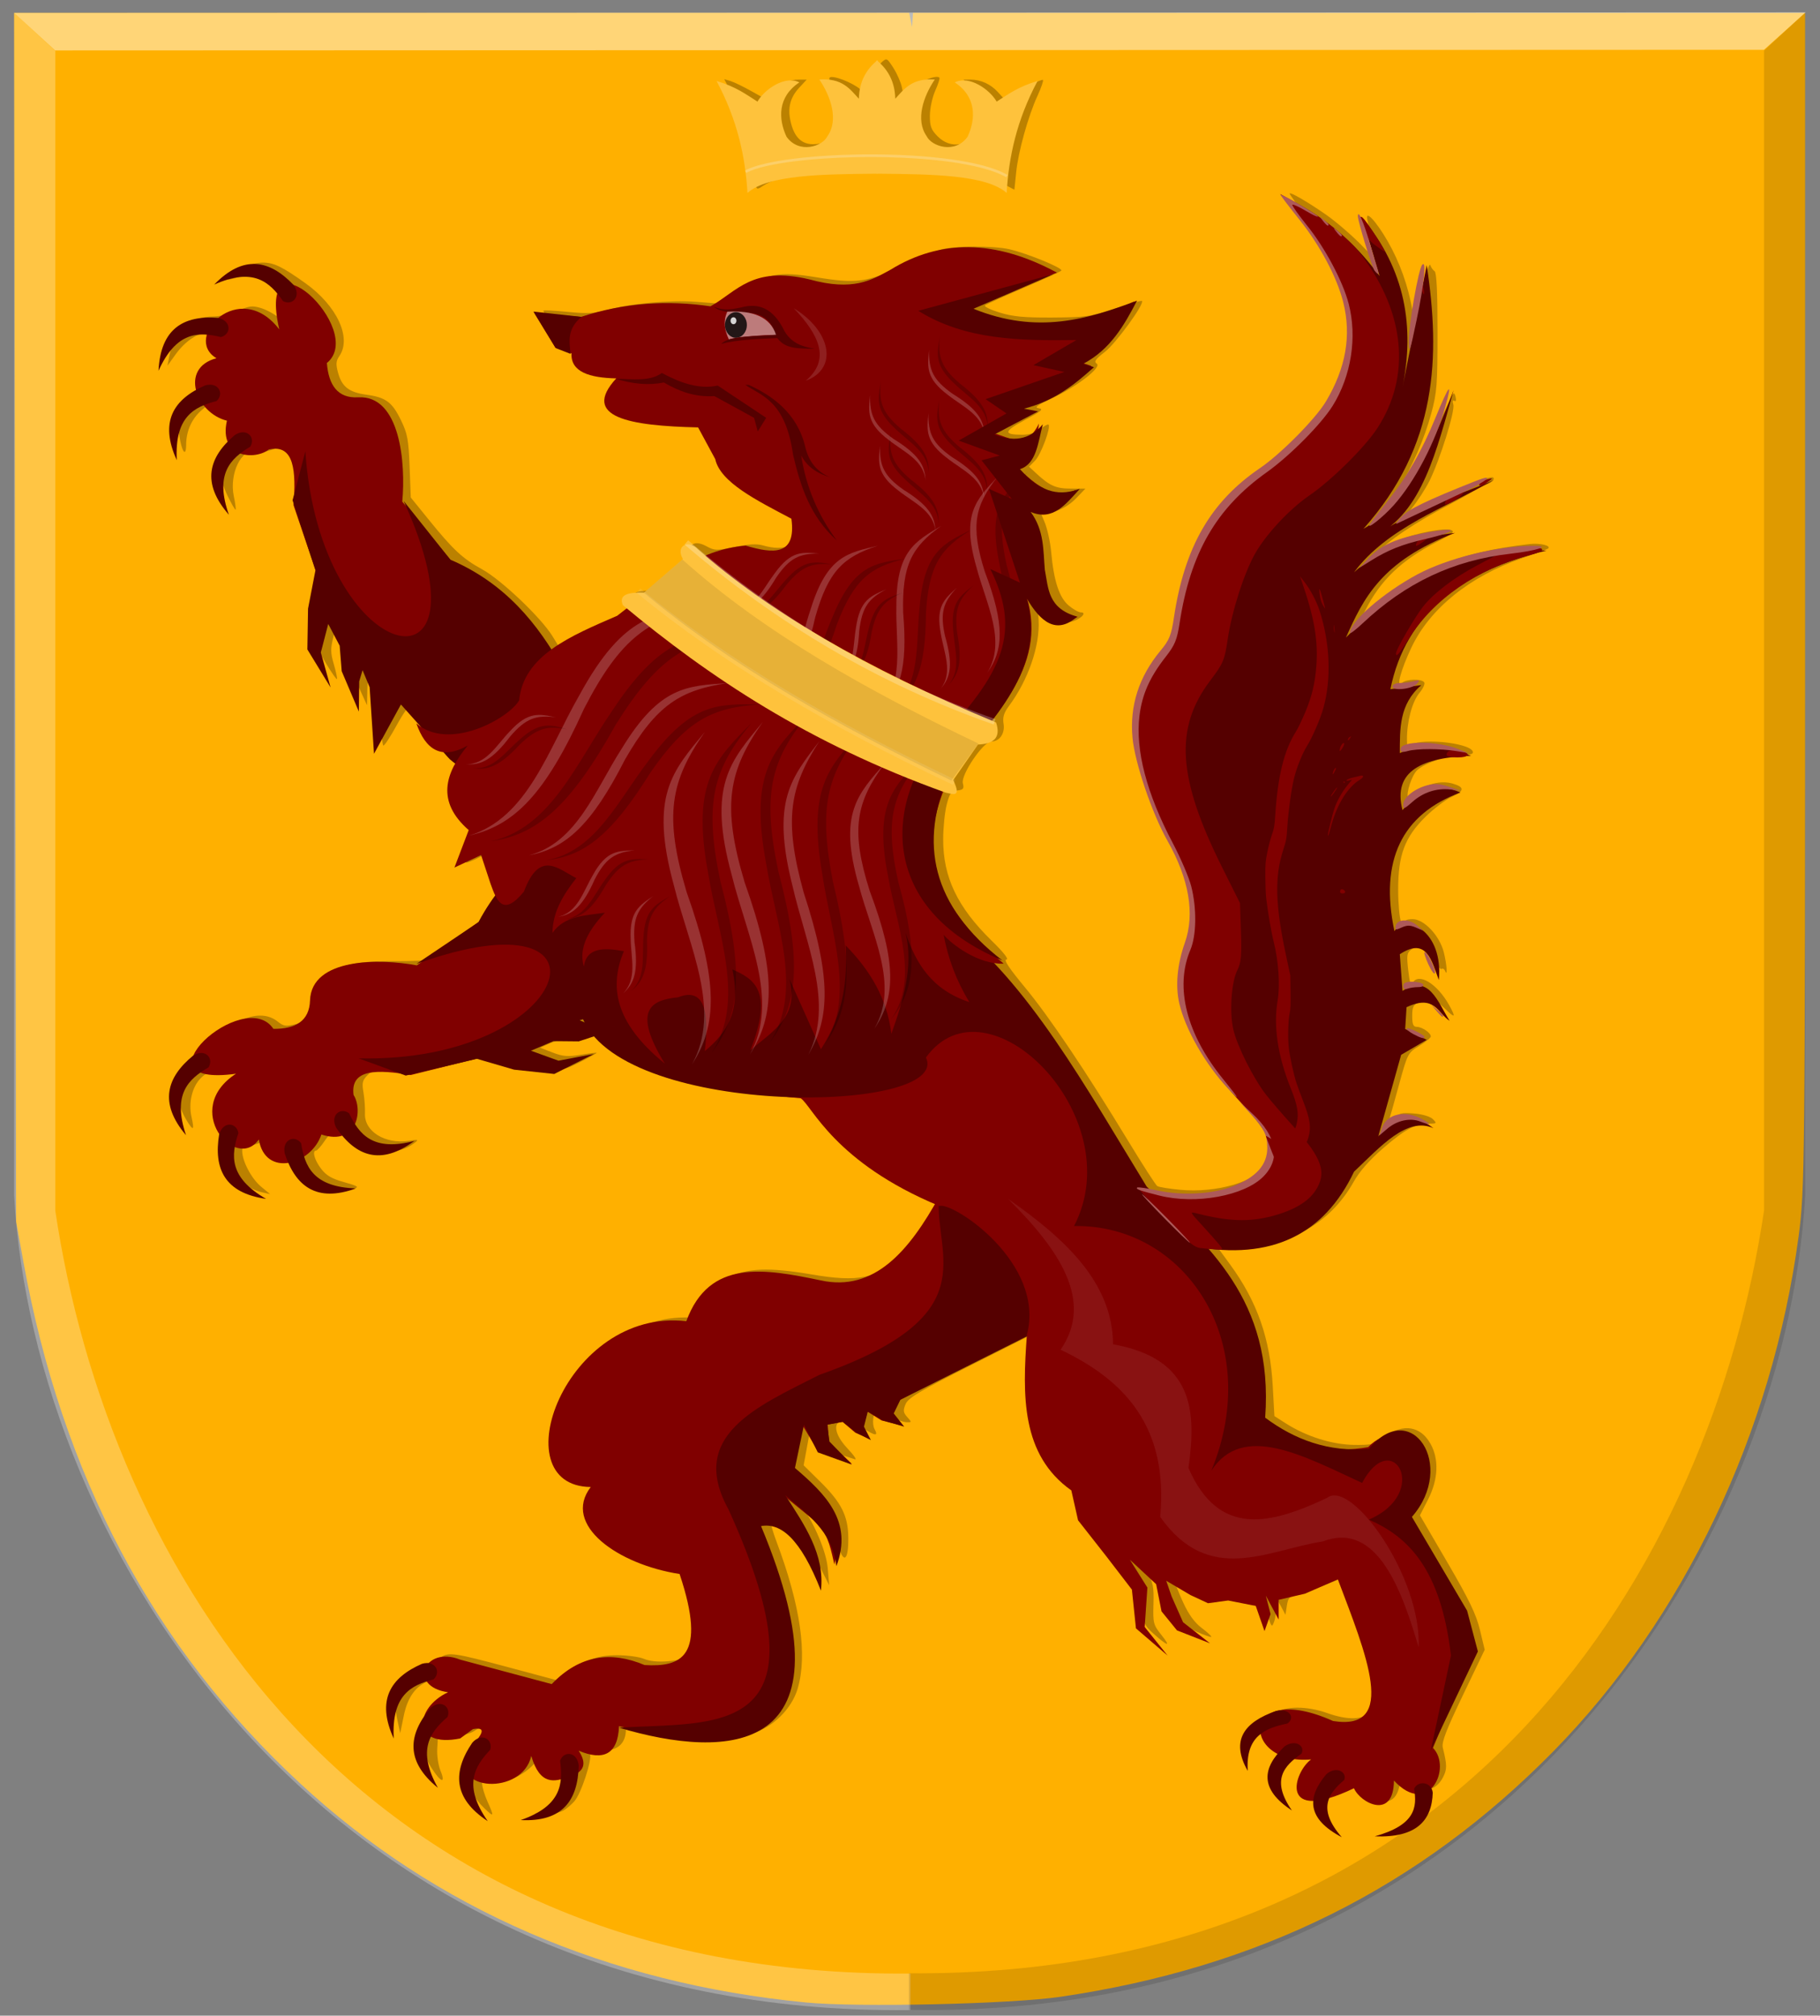 <?xml version="1.0" encoding="UTF-8" standalone="no"?>
<!-- Created with Inkscape (http://www.inkscape.org/) -->

<svg
   xmlns:dc="http://purl.org/dc/elements/1.1/"
   xmlns:cc="http://creativecommons.org/ns#"
   xmlns:rdf="http://www.w3.org/1999/02/22-rdf-syntax-ns#"
   xmlns:svg="http://www.w3.org/2000/svg"
   xmlns="http://www.w3.org/2000/svg"
   xmlns:sodipodi="http://sodipodi.sourceforge.net/DTD/sodipodi-0.dtd"
   xmlns:inkscape="http://www.inkscape.org/namespaces/inkscape"
   width="667.875"
   height="739.34"
   id="svg44527"
   version="1.1"
   inkscape:version="0.48.4 r9939"
   sodipodi:docname="Nieuw document 146">
  <rect width="100%" height="100%" fill="#808080" stroke="none"/>
  <defs
     id="defs44529" />
  <sodipodi:namedview
     id="base"
     pagecolor="#ffffff"
     bordercolor="#666666"
     borderopacity="1.0"
     inkscape:pageopacity="0.0"
     inkscape:pageshadow="2"
     inkscape:zoom="0.35"
     inkscape:cx="348.90625"
     inkscape:cy="274.13378"
     inkscape:document-units="px"
     inkscape:current-layer="layer1"
     showgrid="false"
     fit-margin-top="0"
     fit-margin-left="0"
     fit-margin-right="0"
     fit-margin-bottom="0"
     inkscape:window-width="1600"
     inkscape:window-height="837"
     inkscape:window-x="-8"
     inkscape:window-y="-8"
     inkscape:window-maximized="1" />
  <g
     inkscape:label="Laag 1"
     inkscape:groupmode="layer"
     id="layer1"
     transform="translate(-26.094,-67.156)">
    <path
       inkscape:connector-curvature="0"
       id="path20827-7-1-9-9-4"
       d="M 321.859,801.67 C 248.834,794.595 186.041,767.411 136.219,721.303 82.351,671.452 48.824,608.245 34.645,529.811 L 32.009,515.222 31.642,293.55 31.277,71.877 l 164.234,0 164.232,0 0.524,2.595 0.523,2.594 0.166,-2.594 0.167,-2.595 163.686,0 163.686,0 0,215.575 c 0,207.472 -0.093,216.239 -2.372,233.204 -9.695,72.08 -42.142,140.195 -89.962,188.855 -49.255,50.122 -108.147,79.428 -181.018,90.083 -18.283,2.673 -74.262,3.92 -93.279,2.076 z"
       style="fill:#ffb000;fill-opacity:1;stroke:none" />
    <path
       sodipodi:nodetypes="ccccc"
       inkscape:connector-curvature="0"
       id="path4533-2-0-0-0-5-9-6-9-9-0-1-9"
       d="m 31.279,71.88 15.048,13.774 627.092,-0.233 15.302,-13.754 z"
       style="fill:#ffffff;fill-opacity:0.467;stroke:#000000;stroke-width:4.033px;stroke-linecap:butt;stroke-linejoin:miter;stroke-opacity:0" />
    <path
       inkscape:connector-curvature="0"
       sodipodi:nodetypes="ccccccc"
       id="path4509-9-6-3-0-8-3-9-5-8-5-1-2-7-5"
       d="m 31.282,71.87 15.098,13.916 0,425.42 C 65.754,641.146 155.994,792.673 360.191,791.06 l 0,13.398 C 145.367,806.97 38.354,634.477 31.282,505.565 z"
       style="fill:#ffffff;fill-opacity:0.266;stroke:#000000;stroke-width:4.034px;stroke-linecap:butt;stroke-linejoin:miter;stroke-opacity:0" />
    <path
       inkscape:connector-curvature="0"
       sodipodi:nodetypes="ccccccc"
       id="path4509-9-2-6-1-6-0-4-7-9-5-8-1-4"
       d="m 688.547,71.767 -15.098,13.916 0,425.42 C 654.073,641.043 563.834,792.569 359.637,790.956 l 0,13.398 c 214.67,4.033 321.805,-169.667 328.91,-298.893 l 0,-433.694 z"
       style="fill:#000000;fill-opacity:0.127;stroke:#000000;stroke-width:4.034px;stroke-linecap:butt;stroke-linejoin:miter;stroke-opacity:0" />
    <path
       style="fill:#000000;fill-opacity:0.269"
       d="m 222.171,732.817 c 0.27,-0.442 1.047,-0.803 1.725,-0.803 2.143,0 9.17,-6.768 10.239,-9.862 0.919,-2.661 0.821,-2.969 -0.944,-2.969 -3.2,0 -5.614,-1.798 -7.658,-5.706 -1.057,-2.019 -1.94,-2.94 -1.964,-2.046 -0.065,2.458 -6.398,7.569 -10.292,8.307 -1.894,0.359 -4.985,0.36 -6.868,0 -3.108,-0.588 -3.421,-0.44 -3.402,1.617 0.021,1.246 0.892,4.202 1.956,6.568 2.568,5.71 2.465,5.952 -1.087,2.545 -4.113,-3.946 -5.781,-7.478 -5.781,-12.238 0,-4.437 3.004,-11.735 5.932,-14.408 1.041,-0.951 1.893,-2.104 1.893,-2.563 0,-1.403 -3.343,-0.929 -5.825,0.826 -1.477,1.044 -4.369,1.685 -7.798,1.727 l -5.45,0.067 -0.294,4.6 c -0.162,2.543 0.361,6.184 1.173,8.143 2.085,5.036 0.099,4.388 -3.345,-1.091 -2.078,-3.306 -2.913,-5.862 -2.913,-8.916 0,-5.388 3.599,-12.737 8.261,-16.868 l 3.496,-3.098 -2.415,-0.612 c -1.328,-0.336 -2.9,-1.202 -3.493,-1.923 -0.8,-0.972 -1.785,-1.062 -3.815,-0.348 -4.797,1.687 -7.844,5.902 -9.251,12.795 l -1.292,6.332 -1.135,-5.282 c -1.548,-7.203 -0.217,-11.782 4.74,-16.301 2.133,-1.945 5.1,-3.836 6.593,-4.202 1.493,-0.366 3.583,-1.266 4.644,-1.999 2.933,-2.027 4.986,-1.728 25.052,3.65 l 18.593,4.983 3.018,-2.563 c 5.972,-5.071 10.603,-6.85 17.917,-6.881 3.766,-0.021 8.279,0.581 10.03,1.326 2.005,0.854 5.234,1.184 8.722,0.892 4.689,-0.392 5.964,-0.944 8.309,-3.592 2.522,-2.848 2.763,-3.768 2.692,-10.269 -0.043,-3.927 -0.813,-9.79 -1.712,-13.029 l -1.633,-5.889 -7.336,-2.083 c -20.534,-5.832 -32.057,-17.468 -26.996,-27.258 1.343,-2.597 1.314,-2.634 -2.826,-3.687 -8.612,-2.188 -12.78,-11.134 -10.266,-22.032 4.972,-21.553 25.124,-38.283 46.114,-38.283 3.038,0 3.975,-0.447 4.66,-2.221 1.834,-4.756 6.771,-10.208 11.301,-12.48 6.815,-3.419 15.043,-3.719 30.311,-1.106 17.491,2.994 24.013,1.615 33.351,-7.054 4.737,-4.397 14.115,-17.042 14.115,-19.031 0,-0.613 -2.971,-2.584 -6.602,-4.381 -14.474,-7.163 -29.891,-19.641 -37.876,-30.655 -3.212,-4.431 -4.156,-4.963 -8.833,-4.981 -7.992,-0.032 -28.657,-2.981 -37.941,-5.416 -11.051,-2.899 -21.896,-7.817 -28.016,-12.704 -4.245,-3.39 -4.293,-3.401 -12.183,-2.856 -4.356,0.301 -9.613,1.313 -11.682,2.247 l -3.761,1.699 4.59,1.769 c 3.816,1.471 5.563,1.607 10.361,0.806 3.174,-0.53 5.771,-0.835 5.771,-0.679 0,0.156 -2.738,1.678 -6.083,3.383 -5.755,2.932 -6.493,3.065 -13.653,2.462 -4.163,-0.35 -10.483,-1.545 -14.043,-2.655 l -6.473,-2.018 -12.394,2.951 c -10.559,2.514 -13.642,2.87 -20.823,2.4 -7.813,-0.511 -8.589,-0.39 -10.622,1.662 -1.867,1.884 -2.088,2.823 -1.482,6.3 0.391,2.247 0.641,5.756 0.557,7.797 -0.271,6.506 7.346,11.249 16.027,9.98 3.692,-0.54 3.82,-0.481 1.965,0.912 -5.815,4.365 -14.288,3.933 -20.129,-1.027 -1.999,-1.697 -4.423,-2.702 -6.817,-2.826 -3.226,-0.166 -4.013,0.249 -5.976,3.158 -1.244,1.843 -2.591,3.354 -2.995,3.358 -1.543,0.021 -0.63,3.412 1.771,6.589 1.924,2.545 3.896,3.704 8.504,4.997 5.09,1.428 5.637,1.785 3.609,2.357 -7.222,2.034 -14.82,-0.801 -18.926,-7.062 -1.733,-2.643 -3.283,-3.912 -4.779,-3.912 -3.089,0 -6.221,-2.447 -6.966,-5.442 -0.593,-2.385 -0.749,-2.442 -2.775,-1.01 -1.18,0.834 -3.369,1.517 -4.863,1.517 -2.172,0 -2.712,0.446 -2.695,2.221 0.036,3.716 3.457,10.118 6.947,13 l 3.301,2.726 -2.934,-0.661 c -4.498,-1.013 -9.163,-4.311 -10.975,-7.758 -0.95,-1.807 -1.682,-5.597 -1.746,-9.035 -0.06,-3.257 -0.699,-7.795 -1.419,-10.085 -1.149,-3.651 -1.103,-4.71 0.379,-8.626 0.929,-2.455 2.755,-5.309 4.057,-6.343 1.303,-1.034 2.367,-2.038 2.365,-2.231 -0.002,-0.194 -2.856,-0.348 -6.344,-0.343 -5.509,0 -6.673,0.344 -8.869,2.56 -3.151,3.18 -4.533,8.994 -3.372,14.188 1.128,5.047 0.704,5.346 -1.796,1.263 -5.325,-8.695 -3.372,-15.846 7.413,-27.134 10.077,-10.548 19.862,-13.981 25.989,-9.117 2.267,1.8 2.979,1.886 7.043,0.854 5.242,-1.332 7.198,-3.76 8.442,-10.477 1.792,-9.68 8.154,-12.656 26.76,-12.518 6.993,0.053 12.935,-0.208 13.204,-0.579 0.269,-0.371 5.166,-3.829 10.883,-7.685 8.222,-5.546 11.036,-8.064 13.466,-12.048 l 3.071,-5.037 -2.576,-7.322 -2.576,-7.322 -3.76,1.936 c -2.068,1.065 -4.178,1.936 -4.69,1.936 -0.511,0 0.197,-2.865 1.573,-6.366 l 2.503,-6.366 -3.035,-3.488 c -4.569,-5.251 -5.724,-10.178 -3.764,-16.043 l 1.588,-4.751 -2.974,-2.467 c -5.44,-4.513 -8.906,-8.341 -12.014,-13.265 -1.692,-2.681 -3.545,-5.023 -4.118,-5.203 -0.573,-0.181 -2.971,3.206 -5.33,7.525 -2.359,4.32 -4.575,7.675 -4.925,7.458 -0.349,-0.218 -0.881,-5.408 -1.18,-11.534 -0.544,-11.133 -2.224,-17.893 -3.817,-15.36 -0.436,0.694 -0.833,3.705 -0.881,6.69 l -0.087,5.429 -2.932,-6.416 c -1.612,-3.529 -3.183,-8.637 -3.489,-11.351 -0.306,-2.714 -1.45,-6.712 -2.541,-8.883 l -1.983,-3.948 -1.345,5.286 c -1.162,4.568 -1.146,5.971 0.12,10.328 0.806,2.773 1.313,5.195 1.127,5.383 -0.185,0.187 -1.926,-2.297 -3.867,-5.522 -3.322,-5.518 -3.527,-6.348 -3.495,-14.123 0.019,-4.543 0.634,-11.081 1.366,-14.528 l 1.332,-6.267 -4.174,-12.558 c -3.354,-10.091 -4.084,-13.513 -3.715,-17.422 0.608,-6.449 -0.727,-11.203 -3.794,-13.514 -2.381,-1.794 -2.739,-1.809 -7.166,-0.292 -2.563,0.878 -5.524,1.319 -6.581,0.981 -4.904,-1.571 -9.484,7.987 -7.753,16.178 0.533,2.524 0.827,4.733 0.652,4.91 -0.175,0.177 -1.521,-2.16 -2.991,-5.192 -3.131,-6.458 -2.959,-11.149 0.621,-16.995 2.69,-4.392 3.212,-11.115 0.926,-11.918 -0.838,-0.294 -2.922,-1.578 -4.631,-2.853 l -3.108,-2.318 -3.138,2.664 c -3.736,3.173 -5.8,7.727 -5.821,12.842 -0.019,4.747 -1.607,2.622 -2.502,-3.349 -0.85,-5.674 0.935,-10.398 5.505,-14.565 2.633,-2.401 3.858,-4.343 3.858,-6.118 0,-1.675 1.175,-3.718 3.299,-5.74 2.948,-2.806 3.156,-3.337 1.956,-4.994 -0.739,-1.019 -1.343,-2.879 -1.343,-4.133 0,-1.829 -0.531,-2.278 -2.69,-2.275 -3.769,0.004 -8.469,3.156 -11.959,8.017 l -2.971,4.138 0.637,-3.365 c 1.77,-9.352 7.722,-14.716 16.33,-14.716 2.374,0 6.419,-0.939 8.989,-2.086 4.023,-1.796 5.19,-1.929 8.394,-0.961 2.047,0.619 5.137,2.327 6.867,3.797 l 3.146,2.672 -0.657,-3.315 c -0.361,-1.823 -0.657,-4.797 -0.657,-6.608 0,-6.638 -8.13,-10.507 -16.732,-7.963 -4.289,1.269 -4.725,1.267 -3.669,-0.017 2.087,-2.538 8.451,-5.261 12.293,-5.259 4.096,0.002 7.098,1.449 15.672,7.559 11.58,8.251 17.078,20.07 12.444,26.747 -1.212,1.746 -1.309,2.928 -0.493,5.985 1.395,5.226 4.02,7.289 10.386,8.161 7.177,0.983 9.489,2.688 12.743,9.4 2.374,4.896 2.777,7.067 3.153,16.962 l 0.431,11.347 6.473,7.99 c 9.09,11.22 12.526,14.419 19.731,18.368 6.992,3.833 21.562,17.66 25.746,24.432 l 2.593,4.198 4.142,-2.655 c 2.278,-1.46 7.748,-4.273 12.155,-6.251 9.706,-4.356 11.015,-5.372 10.33,-8.018 -0.612,-2.361 1.098,-3.766 4.643,-3.813 3.588,-0.048 16.627,-11.41 16.627,-14.489 0,-3.175 2.388,-3.883 6.167,-1.829 2.885,1.568 3.676,1.584 10.262,0.208 4.935,-1.031 8.1,-1.211 10.263,-0.585 8.468,2.451 13.41,-0.095 13.41,-6.906 0,-3.804 -0.116,-3.925 -7.555,-7.975 -13.37,-7.278 -16.233,-9.936 -21.57,-20.028 l -4.811,-9.097 -9.196,-0.69 c -12.865,-0.965 -20.009,-2.626 -22.89,-5.321 -2.953,-2.762 -3.093,-5.228 -0.487,-8.571 1.076,-1.38 1.956,-2.712 1.956,-2.96 0,-0.248 -1.901,-0.714 -4.225,-1.035 -6.729,-0.931 -9.547,-2.402 -10.747,-5.61 -0.71,-1.898 -2.156,-3.304 -4.068,-3.954 -2.13,-0.724 -4,-2.761 -6.634,-7.229 -2.017,-3.422 -3.668,-6.43 -3.668,-6.685 0,-0.255 3.996,-0.065 8.879,0.422 7.141,0.713 9.965,0.581 14.427,-0.675 8.506,-2.393 23.204,-3.756 32.608,-3.023 l 8.477,0.661 7.202,-4.53 c 10.425,-6.557 14.913,-7.364 28.542,-5.129 14.739,2.417 18.682,1.895 31.537,-4.175 5.85,-2.762 12.398,-5.495 14.549,-6.074 4.915,-1.32 19.168,-1.333 24.803,-0.022 6.825,1.588 19.956,6.997 19.056,7.849 -0.453,0.429 -6.765,3.313 -14.027,6.409 -7.262,3.096 -13.548,5.954 -13.969,6.35 -0.421,0.396 2,1.573 5.379,2.614 4.834,1.489 8.96,1.877 19.348,1.818 12.16,-0.07 13.965,-0.329 22.829,-3.283 5.294,-1.764 9.812,-3.019 10.04,-2.788 1.007,1.016 -9.621,15.607 -13.604,18.676 -3.495,2.693 -4.112,3.584 -2.99,4.315 1.977,1.288 -7.257,8.42 -16.493,12.737 -5.536,2.588 -6.548,3.365 -4.732,3.635 1.861,0.276 0.87,1.109 -5.095,4.281 -7.834,4.166 -8.081,5.397 -1.09,5.424 2.634,0 4.933,-0.706 6.653,-2.071 1.446,-1.148 2.824,-1.89 3.063,-1.649 0.959,0.967 -2.784,11.028 -4.895,13.158 l -2.256,2.277 2.574,2.389 c 5,4.64 7.285,5.652 12.764,5.652 l 5.354,0 -3.3,3.436 c -3.632,3.782 -8.7,5.932 -11.709,4.968 -1.929,-0.618 -1.929,-0.594 -0.065,3.66 1.032,2.355 2.157,7.377 2.499,11.161 0.959,10.601 2.944,16.69 6.401,19.625 1.654,1.404 3.687,2.553 4.518,2.553 2.501,0 -0.37,2.735 -3.628,3.457 -3.405,0.755 -6.498,-0.702 -9.807,-4.619 l -2.481,-2.937 0.386,6.903 c 0.531,9.484 -3.792,21.989 -10.919,31.585 -1.847,2.487 -2.322,4.08 -1.934,6.491 0.575,3.576 -1.493,6.499 -4.598,6.499 -2.827,0 -11.106,12.205 -10.348,15.255 0.505,2.031 0.205,2.426 -2.042,2.693 -2.261,0.268 -2.812,1.011 -3.896,5.248 -0.694,2.714 -1.27,8.391 -1.281,12.616 -0.035,13.923 5.236,24.954 17.78,37.218 4.461,4.361 6.465,6.921 5.419,6.921 -1.123,0 1.052,3.27 6.731,10.117 8.949,10.79 22.428,30.828 38.011,56.508 5.271,8.686 10.05,16.096 10.621,16.467 0.571,0.371 4.299,0.983 8.286,1.36 13.548,1.281 27.856,-2.915 32.531,-9.54 1.181,-1.673 1.884,-4.308 1.884,-7.058 0,-4.96 -1.668,-7.658 -11.743,-18.996 -17.951,-20.202 -23.312,-35.59 -18.68,-53.623 3.78,-14.716 2.541,-22.548 -6.584,-41.626 -11.082,-23.168 -14.118,-39.202 -9.92,-52.379 1.263,-3.965 4.021,-9.495 6.297,-12.625 2.227,-3.063 4.313,-6.014 4.635,-6.557 0.322,-0.543 1.552,-5.651 2.733,-11.351 5.193,-25.069 11.967,-36.769 29.254,-50.526 13.687,-10.892 24.248,-21.99 27.898,-29.315 9.784,-19.637 6.378,-38.564 -11.189,-62.171 -3.758,-5.05 -6.833,-9.376 -6.833,-9.612 0,-0.816 6.379,2.864 13.321,7.685 3.83,2.659 9.932,7.939 13.562,11.733 3.629,3.794 6.361,6.273 6.071,5.511 -1.599,-4.204 -4.584,-14.887 -4.549,-16.282 0.061,-2.499 5.209,4.062 9.123,11.625 4.204,8.124 7.028,17.333 8.051,26.25 l 0.791,6.893 0.711,-6.802 c 0.927,-8.865 3.924,-22.24 4.558,-20.342 0.272,0.814 0.978,1.797 1.57,2.185 0.729,0.477 1.074,7.647 1.07,22.208 0,19.446 -0.224,22.307 -2.284,29.894 -2.62,9.651 -7.079,19.832 -12.271,28.024 -5.03,7.935 -2.91,6.137 3.088,-2.619 4.405,-6.431 9.399,-15.864 15.51,-29.296 1.738,-3.822 2.066,-4.106 2.555,-2.219 0.345,1.333 0.181,1.927 -0.431,1.546 -0.611,-0.381 -0.754,0.137 -0.373,1.347 0.722,2.295 -4.851,20.147 -8.741,28.003 -1.449,2.925 -4.447,7.539 -6.664,10.254 l -4.03,4.935 3.452,-3.008 c 4.846,-4.222 29.694,-14.977 30.722,-13.298 0.654,1.067 -2.866,3.202 -3.772,2.288 -0.34,-0.343 -0.618,-0.173 -0.618,0.378 0,0.551 -4.952,3.586 -11.003,6.746 -13.648,7.125 -23.504,13.788 -28.609,19.341 l -3.912,4.256 4.676,-4.204 c 2.572,-2.312 6.662,-5.064 9.09,-6.114 5.621,-2.431 16.264,-4.432 18.642,-3.503 1.452,0.567 0.427,1.424 -5.022,4.197 -13.137,6.686 -21.008,14.209 -26.611,25.436 l -2.493,4.994 5.749,-5.481 c 15.1,-14.395 30.981,-21.075 57.12,-24.025 3.886,-0.439 8.083,0.581 6.796,1.651 -0.253,0.211 -4.642,1.835 -9.752,3.61 -19.004,6.601 -33.595,18.395 -40.373,32.634 -3.856,8.101 -5.795,15.25 -3.548,13.078 1.534,-1.483 7.366,-1.643 8.233,-0.227 0.339,0.554 -0.476,2.318 -1.811,3.919 -2.632,3.157 -4.576,10.49 -4.529,17.083 0.024,3.296 0.234,3.792 1.027,2.419 1.869,-3.239 21.999,-1.515 23.154,1.983 0.283,0.855 -0.943,1.224 -4.068,1.224 -4.919,0 -13.447,2.887 -16.344,5.533 -1.973,1.802 -4.246,8.73 -3.346,10.2 0.297,0.485 1.791,-0.381 3.32,-1.924 3.175,-3.204 8.658,-4.589 13.092,-3.306 4.414,1.278 4.285,2.739 -0.431,4.881 -2.289,1.039 -6.633,4.333 -9.652,7.319 -7.561,7.475 -9.995,13.973 -9.983,26.65 0,5.157 0.479,10.487 1.054,11.844 0.747,1.764 1.063,1.975 1.108,0.74 0.045,-1.267 0.885,-1.727 3.148,-1.727 4.214,0 9.919,6.069 11.442,12.17 1.111,4.453 1.443,9.255 0.472,6.824 -0.273,-0.682 -0.847,-1.021 -1.276,-0.753 -0.701,0.437 -1.728,-1.61 -3.331,-6.644 -0.664,-2.085 -5.286,-2.332 -7.876,-0.421 -1.532,1.131 -1.673,2.149 -1.05,7.567 0.533,4.638 0.956,5.834 1.632,4.616 2.141,-3.862 9.002,0.308 13.349,8.113 2.689,4.829 2.269,5.09 -1.776,1.1 -3.177,-3.134 -5.153,-3.562 -9.228,-1.998 -2.119,0.813 -2.509,1.579 -2.509,4.935 0,3.113 0.37,3.979 1.712,4.004 1.97,0.036 5.15,2.236 5.104,3.532 -0.021,0.483 -1.931,2.041 -4.254,3.462 -4.174,2.554 -4.261,2.721 -7.436,14.312 -1.767,6.45 -3.439,12.394 -3.715,13.209 -0.276,0.814 0.506,0.432 1.739,-0.851 1.947,-2.026 2.933,-2.273 7.53,-1.889 3.127,0.262 5.954,1.114 6.916,2.085 1.517,1.531 1.413,1.642 -1.548,1.642 -4.868,0 -8.794,2.126 -16.901,9.153 -4.831,4.187 -8.546,8.434 -10.616,12.136 -8.713,15.58 -24.195,24.114 -43.749,24.114 l -6.176,0 4.506,6.169 c 10.011,13.706 14.744,27.188 15.71,44.749 l 0.602,10.942 4.081,2.605 c 7.621,4.866 16.979,7.832 25.119,7.962 5.64,0.09 7.921,-0.275 9.292,-1.489 7.41,-6.561 14.782,-6.128 18.809,1.104 3.161,5.675 2.832,13.068 -0.907,20.383 l -2.987,5.844 10.123,17.344 c 7.923,13.575 10.505,18.931 11.883,24.646 l 1.76,7.302 -8.004,16.682 c -6.195,12.911 -7.861,17.262 -7.37,19.247 1.579,6.389 1.589,7.905 0.071,10.867 -2.747,5.36 -8.272,6.146 -12.938,1.84 l -2.134,-1.969 -1.08,4.047 c -1.639,6.141 -6.307,6.497 -12.364,0.942 -2.033,-1.865 -2.133,-1.863 -7.127,0.124 -5.033,2.002 -10.266,2.562 -13.226,1.416 -2.204,-0.854 -1.979,-7.064 0.398,-10.999 l 1.938,-3.208 -3.505,0 c -10.51,0 -18.144,-10.442 -11.494,-15.721 3.354,-2.663 11.554,-2.694 18.94,-0.072 7.697,2.732 13.181,2.58 16.183,-0.449 2,-2.019 2.401,-3.383 2.401,-8.182 0,-7.094 -1.565,-13.297 -7.374,-29.212 l -4.511,-12.362 -4.572,2.049 c -2.514,1.127 -7.213,2.806 -10.44,3.731 -5.489,1.573 -5.902,1.899 -6.39,5.04 l -0.522,3.358 -1.704,-3.208 c -0.937,-1.764 -1.824,-3.208 -1.971,-3.208 -0.146,0 -0.106,1.444 0.093,3.208 0.199,1.764 -0.043,4.298 -0.537,5.632 -0.857,2.312 -0.966,2.221 -2.345,-1.974 -1.345,-4.088 -1.786,-4.487 -6.262,-5.662 -2.654,-0.697 -6.697,-0.999 -9.008,-0.674 -3.637,0.512 -5.161,0.063 -11.492,-3.383 -4.015,-2.185 -7.299,-3.472 -7.299,-2.859 0,0.613 1.342,4.037 2.983,7.609 2.043,4.447 4.197,7.406 6.832,9.387 2.117,1.591 3.69,3.054 3.496,3.25 -0.195,0.196 -2.719,-0.699 -5.61,-1.99 -6.089,-2.718 -10.099,-7.824 -11.097,-14.126 -0.487,-3.078 -1.72,-5.092 -5.139,-8.39 l -4.498,-4.339 2.667,4.725 c 2.33,4.13 2.64,5.657 2.453,12.107 -0.203,7.026 -0.057,7.578 3.026,11.45 3.512,4.411 2.264,4.112 -3.185,-0.763 -3.131,-2.801 -3.504,-3.709 -4.138,-10.087 l -0.698,-7.009 -10.145,-13.072 c -8.314,-10.713 -10.262,-13.863 -10.797,-17.459 -0.516,-3.473 -1.766,-5.61 -5.997,-10.255 -9.458,-10.382 -11.992,-18.697 -11.992,-39.356 l 0,-12.694 -22.958,11.571 c -19.11,9.632 -23.148,12.035 -24.092,14.335 -0.952,2.319 -0.854,3.076 0.614,4.712 1.682,1.876 1.678,1.948 -0.116,1.927 -1.025,-0.021 -3.782,-0.9 -6.127,-1.974 -2.345,-1.074 -4.604,-1.953 -5.021,-1.953 -1.211,0 -1.743,4.59 -0.742,6.396 1.527,2.753 0.33,2.609 -4.615,-0.555 -9.335,-5.975 -13.001,-0.412 -5.165,7.837 2.286,2.407 3.432,4.121 2.547,3.809 -0.885,-0.312 -3.492,-1.135 -5.792,-1.831 -3.381,-1.022 -4.759,-2.203 -7.193,-6.161 l -3.011,-4.896 -1.389,7.557 -1.389,7.557 6.001,5.908 c 7.805,7.683 10.282,12.566 10.389,20.473 0.114,8.544 -1.702,10.007 -3.721,2.998 -1.528,-5.305 -6.593,-11.489 -13.281,-16.214 l -2.412,-1.705 2.051,2.92 c 5.058,7.199 9.331,17.399 9.831,23.464 l 0.503,6.106 -3.485,-6.909 c -4.172,-8.272 -10.17,-14.867 -14.367,-15.797 -1.679,-0.372 -3.247,-0.481 -3.485,-0.241 -0.238,0.24 0.717,3.502 2.122,7.25 8.717,23.261 11.297,41.308 7.668,53.641 -2.186,7.43 -8.99,14.148 -16.694,16.485 -10.174,3.085 -28.732,1.756 -44.606,-3.194 -1.24,-0.387 -1.712,0.021 -1.712,1.46 0,5.873 -3.594,8.608 -10.276,7.821 -2.883,-0.34 -3.34,-0.135 -2.892,1.289 0.759,2.414 -3.319,14.75 -5.785,17.496 -1.141,1.271 -2.956,2.801 -4.032,3.398 -2.426,1.348 -11.319,2.608 -10.646,1.509 z m 311.404,-477.049 2.445,-2.961 -2.69,2.393 c -1.479,1.316 -2.69,2.834 -2.69,3.372 0,0.539 0.11,0.795 0.244,0.568 0.134,-0.226 1.345,-1.744 2.69,-3.372 z M 545.96,192.845 c -0.271,-0.679 -0.493,-0.123 -0.493,1.234 0,1.357 0.222,1.912 0.493,1.234 0.271,-0.679 0.271,-1.789 0,-2.468 z m -242.641,-58.226 c -0.248,-1.226 -0.718,-4.606 -1.045,-7.509 -0.728,-6.465 -4.783,-19.699 -8.011,-26.144 l -2.391,-4.774 2.26,0.679 c 1.243,0.373 4.622,1.999 7.51,3.614 l 5.249,2.935 2.575,-2.421 c 3.517,-3.306 6.313,-4.636 9.75,-4.636 l 2.902,0 -2.766,2.988 c -3.528,3.811 -4.404,7.913 -2.87,13.44 1.356,4.888 3.956,7.261 7.957,7.261 7.436,0 11.185,-5.432 9.594,-13.899 -0.541,-2.878 -1.674,-6.296 -2.518,-7.597 -0.844,-1.3 -1.283,-2.619 -0.974,-2.93 1.019,-1.029 8.257,1.732 11.288,4.306 l 2.978,2.529 0,-2.604 c 0,-3.13 2.005,-7.274 4.719,-9.752 1.948,-1.78 2.029,-1.743 4.412,1.976 1.335,2.084 2.725,5.245 3.09,7.025 l 0.662,3.236 3.267,-2.895 c 2.98,-2.641 8.793,-4.892 9.857,-3.818 0.24,0.242 -0.442,2.394 -1.516,4.782 -1.074,2.388 -1.962,6.486 -1.973,9.106 -0.021,3.966 0.458,5.248 2.838,7.65 4.836,4.88 11.765,3.628 14.34,-2.591 2.514,-6.072 1.635,-11.055 -2.821,-15.992 l -2.004,-2.221 2.552,0 c 3.734,0 7.333,1.614 9.948,4.462 l 2.303,2.508 6.941,-3.659 c 3.818,-2.013 7.148,-3.451 7.4,-3.196 0.252,0.255 -0.656,2.887 -2.018,5.85 -3.416,7.429 -7.046,20.463 -7.818,28.07 l -0.645,6.349 -2.765,-1.443 c -7.182,-3.748 -15.267,-4.603 -44.41,-4.699 -29.574,-0.097 -39.354,0.929 -45.105,4.731 -2.156,1.425 -2.317,1.383 -2.741,-0.715 z"
       id="path43926"
       inkscape:connector-curvature="0" />
    <path
       style="fill:#800000;fill-opacity:1;stroke:none"
       d="m 370.822,505.906 c -11.067,20.137 -23.911,35.169 -43.472,30.909 -20.624,-4.289 -41.014,-8.055 -49.4,14.956 -44.269,-5.089 -68.286,60.494 -35.074,60.821 -10.684,13.965 10.089,28.435 32.604,31.906 10.285,30.734 0.277,34.162 -12.844,33.402 -12.293,-5.192 -23.768,-3.771 -34.086,6.979 l -33.592,-8.973 c -13.325,-5.269 -19.324,9.895 -4.446,11.965 -12.43,5.802 -13.438,20.59 4.446,16.95 l 4.7,-3.434 c 9.276,-1.713 -4.938,9.529 -1.921,8.878 -6.589,13.925 19.959,15.592 23.318,0.982 3.173,10.798 8.455,9.672 13.917,7.533 5.874,-1.653 6.425,-5.002 3.458,-9.472 9.254,3.883 14.414,1.242 14.82,-8.974 63.936,16.415 77.481,-11.292 51.87,-73.284 2.17,-1.455 4.041,-3.522 9.386,1.496 4.988,6.504 10.949,12.124 12.844,21.437 -0.495,-6.979 -2.146,-13.959 -5.928,-20.938 l -7.904,-13.46 12.844,10.469 c 4.051,4.985 4.704,9.971 5.928,14.956 1.751,-7.585 3.179,-15.195 -3.458,-23.431 l -11.362,-11.965 2.964,-15.953 5.928,9.971 12.35,4.487 -8.398,-7.976 -0.494,-6.481 5.434,-0.997 4.693,3.988 5.187,2.243 -2.223,-4.237 1.482,-5.733 5.187,3.24 7.904,1.994 -3.705,-4.237 2.47,-5.235 11.609,-6.232 39.273,-20.938 c 4.3,-23.711 -16.223,-35.556 -36.309,-47.61 z"
       id="path42746-1"
       inkscape:connector-curvature="0"
       sodipodi:nodetypes="cccccccccccccccccccccccccccccccccccccccccc" />
    <path
       style="fill:#550000;fill-opacity:1;stroke:none"
       d="m 253.281,700.881 c 35.17,-2.282 78.655,4.748 40.171,-80.02 -15.026,-27.135 10.385,-37.753 33.285,-49.396 61.71,-21.723 42.24,-43.447 43.914,-65.171 32.028,16.333 38.572,32.666 36.328,48.999 l -50.476,25.293 -2.445,5.023 3.842,4.847 -7.86,-2.291 -5.502,-3.261 -1.397,5.552 2.533,4.935 -5.065,-2.556 -5.24,-4.142 -5.764,1.058 0.873,6.169 8.209,8.46 -12.488,-4.495 -5.065,-10.135 -3.319,15.863 c 11.184,9.571 21.395,19.529 15.214,36.017 -1.673,-13.309 -10.892,-19.003 -18.772,-26.048 7.086,10.951 14.599,21.789 13.091,35.022 -7.586,-19.343 -14.862,-24.965 -21.983,-23.68 35.61,85.182 -12.697,85.65 -52.085,73.957 z"
       id="path42748-5"
       inkscape:connector-curvature="0"
       sodipodi:nodetypes="ccccccccccccccccccccccccc" />
    <path
       style="fill:#800000;stroke:none"
       d="m 146.042,200.312 c 14.837,-12.132 -26.197,-50.713 -17.466,-12.338 -14.683,-19.141 -35.673,3.139 -23.055,10.575 -13.747,3.625 -7.465,20.156 3.842,22.913 -3.094,13.826 10.417,14.518 15.37,10.575 9.491,-2.154 9.997,8.161 9.082,20.446 l 8.383,24.676 -2.818,13.133 0,15.205 7.41,12.214 -3.211,-10.968 2.964,-11.466 4.693,8.226 1.235,9.971 5.187,12.712 -0.494,-9.472 1.976,-4.736 3.211,5.982 0.988,23.182 9.633,-16.451 17.537,20.19 c 25.757,19.98 49.189,-4.072 42.484,-31.906 -10.858,-14.794 -19.343,-30.653 -41.496,-40.381 l -17.784,-21.437 c 1.298,-13.935 -0.684,-39.136 -16.196,-38.265 -7.484,0.42 -10.827,-4.442 -11.477,-12.58 z"
       id="path43258-5"
       inkscape:connector-curvature="0"
       sodipodi:nodetypes="ccccccccccccccccccccccccsc" />
    <path
       style="fill:#550000;stroke:none"
       d="m 138.147,232.712 -4.693,17.947 8.398,25.674 -2.717,14.083 -0.247,14.956 8.522,13.959 -3.582,-12.837 2.717,-10.469 4.199,7.976 0.741,9.348 6.299,14.831 0.124,-11.092 1.235,-4.113 2.593,6.232 1.605,24.428 9.88,-18.072 17.908,20.066 c 25.236,21.709 51.373,-8.719 41.743,-32.778 -9.401,-17.094 -21.61,-31.884 -41.496,-40.381 l -17.167,-21.561 c 34.584,75.561 -30.761,61.157 -36.062,-18.196 z"
       id="path43260-6"
       inkscape:connector-curvature="0"
       sodipodi:nodetypes="ccccccccccccccccccccc" />
    <path
       style="fill:#550000;fill-opacity:1;stroke:none"
       d="m 101.344,208.534 c -11.636,5.088 -16.817,13.374 -10.374,27.419 -0.856,-15.878 6.339,-19.568 14.573,-21.686 2.932,-2.617 0.78,-7.167 -4.199,-5.733 z"
       id="path43262-0"
       inkscape:connector-curvature="0"
       sodipodi:nodetypes="cccc" />
    <path
       style="fill:#550000;fill-opacity:1;stroke:none"
       d="m 112.294,226.704 c -9.718,8.222 -12.347,17.654 -2.207,29.265 -5.301,-14.974 0.554,-20.58 7.85,-24.976 2.072,-3.352 -1.275,-7.094 -5.643,-4.289 z"
       id="path43262-5-7"
       inkscape:connector-curvature="0"
       sodipodi:nodetypes="cccc" />
    <path
       style="fill:#550000;fill-opacity:1;stroke:none"
       d="m 106.081,183.746 c -12.646,-0.957 -21.052,3.946 -21.821,19.403 6.56,-14.458 14.631,-14.347 22.896,-12.357 3.802,-0.941 3.994,-5.978 -1.075,-7.046 z"
       id="path43262-2-5"
       inkscape:connector-curvature="0"
       sodipodi:nodetypes="cccc" />
    <path
       style="fill:#550000;fill-opacity:1;stroke:none"
       d="m 133.776,171.613 c -8.839,-9.176 -18.353,-11.129 -29.083,-0.07 14.409,-6.436 20.378,-0.954 25.259,6.065 3.464,1.839 6.917,-1.804 3.824,-5.994 z"
       id="path43262-6-0"
       inkscape:connector-curvature="0"
       sodipodi:nodetypes="cccc" />
    <path
       style="fill:#550000;fill-opacity:1;stroke:none"
       d="m 180.955,677.438 c -11.636,5.088 -16.817,13.374 -10.374,27.419 -0.856,-15.878 6.339,-19.568 14.573,-21.686 2.932,-2.617 0.78,-7.167 -4.199,-5.733 z"
       id="path43262-8-7"
       inkscape:connector-curvature="0"
       sodipodi:nodetypes="cccc" />
    <path
       style="fill:#550000;fill-opacity:1;stroke:none"
       d="m 184.027,693.702 c -8.194,9.767 -9.198,19.512 2.748,29.218 -7.743,-13.849 -2.915,-20.376 3.535,-25.958 1.478,-3.658 -2.449,-6.773 -6.282,-3.26 z"
       id="path43262-89-9"
       inkscape:connector-curvature="0"
       sodipodi:nodetypes="cccc" />
    <path
       style="fill:#550000;fill-opacity:1;stroke:none"
       d="m 199.414,706.371 c -7.172,10.554 -7.192,20.352 5.666,28.787 -9.093,-12.986 -4.945,-19.973 0.911,-26.186 1.103,-3.79 -3.117,-6.488 -6.577,-2.601 z"
       id="path43262-1-5"
       inkscape:connector-curvature="0"
       sodipodi:nodetypes="cccc" />
    <path
       style="fill:#550000;fill-opacity:1;stroke:none"
       d="m 238.467,714.775 c -0.311,12.794 -5.979,20.748 -21.297,19.987 14.907,-5.153 15.598,-13.268 14.456,-21.765 1.305,-3.724 6.291,-3.417 6.841,1.778 z"
       id="path43262-9-6"
       inkscape:connector-curvature="0"
       sodipodi:nodetypes="cccc" />
    <path
       style="fill:#800000;fill-opacity:1;stroke:none"
       d="m 235.96,435.115 c 17.56,20.247 45.928,31.57 83.98,34.897 4.122,2.714 12.287,23.556 50.882,39.51 4.809,-1.675 39.045,20.795 32.11,47.234 -1.655,22.279 -2.152,44.027 16.302,57.081 l 2.47,10.968 10.374,13.211 9.386,12.214 1.482,14.208 11.609,9.971 -8.398,-10.469 0.988,-14.457 -6.422,-10.22 9.633,8.973 1.976,9.971 5.681,6.979 12.103,4.736 -9.88,-7.727 -4.199,-9.472 -1.976,-5.733 8.892,5.235 6.422,2.991 7.41,-0.997 10.127,1.994 3.211,9.223 2.223,-6.232 -1.729,-6.73 4.693,8.724 0,-7.229 9.633,-2.243 12.103,-5.235 c 10.237,27.087 22.339,55.857 -1.781,51.922 -34.395,-15.398 -33.91,16.407 -8.034,14.1 -6.238,4.428 -12.513,24.035 15.719,10.575 2.324,5.39 14.567,11.864 14.671,-2.82 12.729,13.72 21.428,-4.709 14.322,-11.985 l 14.671,-35.251 -2.795,-14.101 -22.356,-35.604 c 19.273,-23.083 -1.953,-37.539 -13.274,-25.381 -12.808,2.391 -25.616,-0.177 -38.424,-10.928 0.336,-41.927 -21.238,-63.445 -44.712,-83.193 -36.105,-68.419 -90.161,-170.631 -209.094,-68.711 z"
       id="path43357-8"
       inkscape:connector-curvature="0"
       sodipodi:nodetypes="ccccccccccccccccccccccccccccccccccccccccccc" />
    <path
       style="fill:#550000;fill-opacity:1;stroke:none"
       d="m 262.142,416.171 c 41.641,-14.785 -45.494,-27.08 -21.935,25.182 16.271,36.094 135.334,34.295 125.675,13.704 22.377,-31.082 75.29,21.565 54.34,61.818 40.653,-0.719 69.875,42.425 50.388,89.735 11.538,-17.826 33.886,-5.402 55.328,4.487 11.091,-20.917 25.414,3.604 2.47,13.46 14.347,6.236 26.417,17.966 30.134,49.853 l -7.41,34.897 17.29,-36.393 -3.952,-14.956 -20.254,-34.398 c 16.473,-18.917 -0.282,-43.943 -15.808,-24.927 -14.818,1.214 -27.167,-3.388 -38.038,-11.466 3.18,-43.408 -21.147,-63.22 -43.472,-84.75 -44.567,-72.684 -85.301,-155.263 -184.757,-86.246 z"
       id="path43359-5"
       inkscape:connector-curvature="0"
       sodipodi:nodetypes="cscccccccccccccc" />
    <path
       style="fill:#800000;stroke:none"
       d="m 126.426,444.545 c -10.653,-15.993 -52.386,21.816 -13.732,16.457 -20.199,13.055 -0.078,36.136 8.385,24.115 2.354,14.14 19.229,9.298 22.957,-1.822 13.37,4.341 15.256,-9.179 11.806,-14.507 -1.281,-9.732 8.944,-9.322 20.988,-7.309 l 25.101,-6.23 12.711,4.002 15.007,1.354 12.715,-6.361 -11.111,2.251 -11.053,-4 8.536,-3.985 9.951,-0.354 13.009,-4.082 -9.393,-0.347 -4.498,-2.408 6.191,-2.695 22.968,1.071 -15.38,-11.147 21.489,-15.83 c 22.014,-24.111 0.36,-49.805 -27.708,-45.544 -15.568,9.596 -31.976,16.714 -43.55,38.115 l -22.741,15.967 c -13.638,-2.546 -38.688,-2.798 -39.21,12.872 -0.252,7.56 -5.348,10.487 -13.439,10.416 z"
       id="path43258-8-3"
       inkscape:connector-curvature="0"
       sodipodi:nodetypes="ccccccccccccccccccccccccsc" />
    <path
       style="fill:#550000;stroke:none"
       d="m 157.701,455.366 17.296,6.315 26.088,-6.155 13.658,3.985 14.739,1.58 14.536,-7.323 -12.989,2.457 -10.091,-3.663 8.247,-3.51 9.292,0.088 15.199,-5.011 -10.937,-1.112 -3.949,-1.608 6.381,-2.052 24.253,0.561 -16.957,-11.54 21.399,-16.213 c 23.674,-23.433 -4.032,-52.414 -28.635,-44.877 -17.708,7.927 -33.393,18.883 -43.55,38.115 l -22.809,15.335 c 77.657,-28.034 57.622,36.365 -21.17,34.628 z"
       id="path43260-0-7"
       inkscape:connector-curvature="0"
       sodipodi:nodetypes="ccccccccccccccccccccc" />
    <path
       style="fill:#550000;fill-opacity:1;stroke:none"
       d="m 130.561,490.206 c 3.986,12.149 11.703,18.095 26.139,12.869 -15.748,-0.553 -18.749,-8.114 -20.106,-16.579 -2.322,-3.18 -7.004,-1.422 -6.032,3.71 z"
       id="path43262-50-0"
       inkscape:connector-curvature="0"
       sodipodi:nodetypes="cccc" />
    <path
       style="fill:#550000;fill-opacity:1;stroke:none"
       d="m 149.469,480.818 c 7.25,10.5 16.325,13.982 28.688,4.824 -15.251,3.995 -20.262,-2.39 -23.952,-10.114 -3.123,-2.381 -7.115,0.649 -4.736,5.29 z"
       id="path43262-5-2-7"
       inkscape:connector-curvature="0"
       sodipodi:nodetypes="cccc" />
    <path
       style="fill:#550000;fill-opacity:1;stroke:none"
       d="m 106.517,483.238 c -2.071,12.626 2.02,21.512 17.208,23.661 -13.685,-7.881 -12.858,-15.984 -10.157,-24.114 -0.59,-3.905 -5.545,-4.547 -7.05,0.453 z"
       id="path43262-2-9-5"
       inkscape:connector-curvature="0"
       sodipodi:nodetypes="cccc" />
    <path
       style="fill:#550000;fill-opacity:1;stroke:none"
       d="m 97.008,454.32 c -9.844,8.068 -12.618,17.457 -2.659,29.227 -5.069,-15.056 0.873,-20.568 8.235,-24.85 2.123,-3.319 -1.165,-7.114 -5.576,-4.377 z"
       id="path43262-6-6-2"
       inkscape:connector-curvature="0"
       sodipodi:nodetypes="cccc" />
    <path
       style="fill:#550000;fill-opacity:1;stroke:none"
       d="m 444.428,503.414 c 28.079,10.969 64.528,-4.756 42.484,-26.921 -25.309,-24.9 -32.812,-46.489 -22.724,-64.809 0.637,-10.723 2.427,-20.646 -11.362,-41.378 -8.892,-22.434 -17.971,-44.868 4.94,-67.301 2.939,-25.064 8.744,-49.015 35.568,-64.809 38.124,-29.093 38.482,-62.096 3.952,-98.709 19.725,9.93 27.784,19.436 35.074,28.915 l -6.422,-21.437 c 16.008,19.249 19.277,40.251 14.82,62.316 l 8.892,-44.868 c 5.042,33.344 4.038,66.165 -23.218,96.715 15.708,-8.694 24.721,-29.211 33.098,-50.85 -6.193,22.017 -11.628,44.989 -28.652,53.343 18.266,-12.147 29.346,-14.141 43.472,-20.44 -18.089,10.328 -39.236,17.569 -51.376,33.9 11.756,-10.81 24.38,-12.865 37.05,-14.457 -27.208,10.361 -33.743,24.351 -40.014,38.387 18.088,-18.672 39.792,-32.838 73.606,-31.906 -30.815,7.318 -51.615,22.871 -57.304,50.85 l 11.362,-1.496 c -8.193,7.062 -7.854,16.038 -7.904,24.926 10.64,-4.815 18.23,-1.421 26.182,0.997 -17.587,0.599 -28.944,5.299 -25.194,19.941 6.607,-7.892 13.703,-9.868 21.242,-6.481 -21.541,8.042 -29.678,24.947 -24.206,50.85 4.552,-6.549 17.999,0.059 16.302,17.947 -2.679,-7.124 -4.47,-15.927 -14.326,-9.472 l 0.988,13.46 c 9.733,-6.358 12.855,3.96 17.29,10.968 -4.383,-2.811 -5.506,-9.853 -15.808,-4.985 l -0.494,7.977 7.904,3.988 -9.386,5.484 -8.398,29.912 c 6.284,-7.607 13.039,-8.544 20.254,-2.991 -9.715,-4.363 -19.431,6.77 -29.146,15.953 -10.932,22.944 -30.157,32.673 -58.786,27.419 z"
       id="path43394-3"
       inkscape:connector-curvature="0"
       sodipodi:nodetypes="ccccccccccccccccccccccccccccccccccccccc" />
    <path
       style="fill:#800000;fill-opacity:1"
       d="m 466.434,524.912 c -2.301,-0.296 -5.257,-2.835 -13.029,-11.193 -5.528,-5.946 -9.822,-10.81 -9.541,-10.81 0.281,0 3.045,0.666 6.143,1.481 16.016,4.21 36.354,-0.463 40.936,-9.406 3.412,-6.658 1.272,-12.017 -9.251,-23.167 -19.632,-20.801 -26.51,-40.471 -19.903,-56.923 3.991,-9.938 1.433,-26.063 -6.144,-38.742 -3.413,-5.711 -8.857,-19.332 -11.275,-28.209 -0.665,-2.443 -1.245,-8.661 -1.288,-13.819 -0.073,-8.617 0.179,-9.926 3.099,-16.148 1.748,-3.724 4.893,-8.838 6.989,-11.365 3.289,-3.965 3.969,-5.646 4.964,-12.267 3.903,-25.984 13.571,-42.72 31.698,-54.871 2.755,-1.847 9.022,-7.425 13.928,-12.397 10.096,-10.232 15.042,-18.993 17.014,-30.133 2.933,-16.571 -2.915,-31.359 -21.513,-54.4 l -3.404,-4.217 7.056,3.883 c 9.085,5.001 18.308,12.523 22.957,18.723 15.904,21.215 17.986,44.331 5.693,63.231 -4.588,7.055 -16.808,19.136 -25.113,24.827 -7.152,4.901 -15.765,14.135 -19.762,21.186 -4.052,7.146 -8.564,21.214 -10.064,31.375 -1.151,7.797 -1.607,8.878 -6.456,15.299 -13.14,17.402 -11.968,35.677 4.388,68.415 l 6.565,13.141 0.361,10.643 c 0.289,8.531 0.036,11.275 -1.272,13.83 -2.251,4.393 -3.019,15.386 -1.531,21.902 1.379,6.035 7.392,18 12.053,23.983 1.722,2.21 6.277,7.478 10.123,11.706 10.489,11.533 12.294,16.919 7.885,23.525 -2.71,4.06 -8.088,7.193 -15.852,9.234 -8.409,2.21 -16.053,1.949 -27.39,-0.939 -2.924,-0.745 -2.919,-0.731 1.502,4.065 2.44,2.647 5.259,5.812 6.265,7.033 1.827,2.219 1.826,2.221 -1.013,2.063 -1.563,-0.086 -4.181,-0.33 -5.818,-0.541 z m 90.515,-180.858 c 0,-1.609 1.9,-2.202 4.914,-1.534 4.201,0.931 3.577,2.462 -1.002,2.462 -2.152,0 -3.912,-0.418 -3.912,-0.929 z m -18.583,-37.237 c 0,-1.375 7.06,-13.545 9.998,-17.234 3.948,-4.957 11.341,-10.569 19.898,-15.102 l 6.782,-3.593 -4.89,0.514 c -3.326,0.35 -4.243,0.234 -2.866,-0.363 1.113,-0.483 5.075,-1.162 8.803,-1.51 3.728,-0.348 8.869,-0.878 11.424,-1.177 6.183,-0.724 5.932,0.909 -0.39,2.544 -18.674,4.83 -34.979,16.075 -43.842,30.237 -3.691,5.899 -4.916,7.315 -4.916,5.683 z m 4.442,-25.071 c 0.71,-1.16 9.236,-6.21 9.67,-5.729 0.183,0.202 -2.043,1.775 -4.944,3.496 -2.901,1.721 -5.027,2.726 -4.726,2.233 z m 19.296,-9.413 c 0.325,-0.328 1.169,-0.363 1.875,-0.078 0.78,0.315 0.549,0.549 -0.591,0.596 -1.031,0.042 -1.609,-0.189 -1.284,-0.518 z m -16.281,-5.785 c 0.64,-1.682 4.144,-3.955 4.908,-3.184 0.254,0.256 -0.881,1.431 -2.522,2.61 -2.274,1.634 -2.842,1.771 -2.387,0.574 z m 11.071,-16.217 c 1.259,-2.375 7.076,-4.672 6.236,-2.463 -0.489,1.286 -5.17,4.333 -6.656,4.333 -0.315,0 -0.126,-0.842 0.42,-1.87 z m 12.208,-5.907 c 0.292,-0.477 1.529,-1.122 2.747,-1.431 2.138,-0.544 2.149,-0.513 0.317,0.868 -2.103,1.585 -3.892,1.914 -3.065,0.564 z M 547.777,173.693 c -0.335,-0.882 -0.572,-2.345 -0.526,-3.25 0.047,-0.906 0.472,-0.336 0.946,1.265 0.922,3.115 0.596,4.657 -0.42,1.986 z M 530.516,156.934 c -2.129,-1.585 -3.755,-3.909 -4.488,-6.416 -1.839,-6.284 -0.161,-4.931 5.838,4.706 1.436,2.307 2.471,4.195 2.3,4.195 -0.171,0 -1.814,-1.118 -3.65,-2.485 z"
       id="path43445-9-0"
       inkscape:connector-curvature="0" />
    <path
       style="fill:#ad5a5a;fill-opacity:1"
       d="m 453.484,514.11 c -4.819,-4.886 -8.542,-8.883 -8.273,-8.883 0.269,0 4.432,3.997 9.251,8.883 4.819,4.886 8.542,8.883 8.273,8.883 -0.269,0 -4.432,-3.997 -9.251,-8.883 z m -1.956,-8.422 c -7.218,-1.811 -8.721,-2.353 -8.143,-2.937 0.248,-0.25 3.722,0.248 7.72,1.107 8.974,1.928 19.981,1.296 27.415,-1.573 8.558,-3.303 12.62,-7.849 12.62,-14.123 0,-4.703 -1.094,-6.907 -6.227,-12.547 l -4.043,-4.442 4.764,4.442 c 9.084,8.469 10.509,16.6 4.052,23.116 -7.013,7.077 -24.773,10.315 -38.158,6.956 z m 81.769,-25.003 c 1.72,-4.978 8.541,-6.427 14.571,-3.096 3.815,2.108 3.517,2.524 -0.66,0.922 -3.705,-1.422 -8.446,-0.38 -11.997,2.635 l -2.934,2.491 1.02,-2.953 z M 476.78,466.485 c -8.364,-8.924 -15.676,-21.67 -17.908,-31.214 -1.514,-6.474 -0.8,-14.323 2.03,-22.333 3.736,-10.574 1.547,-23.368 -6.402,-37.407 -5.624,-9.932 -11.957,-28.574 -12.811,-37.708 -1.1,-11.769 2.341,-22.469 10.304,-32.042 3.216,-3.866 3.911,-5.588 4.893,-12.128 3.887,-25.877 13.462,-42.48 31.614,-54.816 7.596,-5.162 20.354,-18.052 24.147,-24.395 7.341,-12.276 9.427,-24.238 6.359,-36.458 -2.287,-9.11 -8.516,-20.834 -16.083,-30.271 -3.791,-4.728 -6.892,-8.814 -6.892,-9.08 0,-0.266 3.081,1.308 6.846,3.499 3.766,2.191 6.847,4.209 6.847,4.486 0,0.276 -2.015,-0.69 -4.478,-2.146 -2.463,-1.457 -4.669,-2.456 -4.902,-2.22 -0.233,0.235 2.206,3.685 5.421,7.666 6.539,8.097 13.095,20.404 15.234,28.6 3.204,12.278 0.97,26.544 -5.875,37.507 -4.191,6.714 -15.738,18.352 -24.123,24.313 -18.587,13.215 -28.103,29.678 -32.045,55.441 -0.927,6.059 -1.735,8.014 -5.077,12.28 -5.871,7.496 -8.661,13.755 -9.641,21.635 -1.56,12.54 2.644,28.597 12.238,46.74 2.875,5.437 5.909,12.525 6.742,15.753 2.085,8.079 1.958,18.062 -0.297,23.385 -5.821,13.736 -1.414,30.976 12.162,47.586 5.788,7.081 6.472,8.421 1.699,3.329 z m 67.823,-20.104 c -1.527,-0.835 -2.558,-1.738 -2.291,-2.007 0.522,-0.527 6.535,2.359 6.535,3.137 0,0.807 -1.368,0.443 -4.243,-1.129 z m 8.552,-8.52 -1.863,-2.221 2.201,1.881 c 2.068,1.767 2.646,2.561 1.863,2.561 -0.185,0 -1.176,-0.999 -2.201,-2.221 z m -12.133,-9.024 c 0,-1.15 0.926,-1.586 3.366,-1.586 1.851,0 3.638,0.444 3.97,0.987 0.341,0.556 -0.452,0.987 -1.818,0.987 -1.333,0 -3.119,0.269 -3.97,0.599 -1.015,0.393 -1.547,0.053 -1.547,-0.987 z m 9.209,-8.005 c -1.121,-2.441 -1.741,-4.439 -1.377,-4.439 1.046,0 4.216,6.458 3.795,7.73 -0.209,0.631 -1.297,-0.85 -2.418,-3.291 z m -11.965,-14.049 c 0.479,-2.55 4.905,-2.718 7.722,-0.293 l 2.369,2.039 -2.69,-1.161 c -2.059,-0.889 -3.28,-0.89 -5.209,0 -2.213,1.018 -2.48,0.947 -2.192,-0.582 z m 2.756,-44.502 c 0,-2.522 4.047,-5.791 8.752,-7.069 2.707,-0.736 4.686,-0.616 7.941,0.478 l 4.335,1.458 -3.628,-0.413 c -5.091,-0.58 -10.034,1.023 -14.004,4.541 -3.087,2.735 -3.397,2.827 -3.397,1.005 z m -0.978,-20.329 c 0,-3.159 13.306,-3.157 21.318,0 l 3.623,1.429 -4.401,-0.718 c -5.865,-0.957 -14.525,-0.974 -17.85,-0.036 -2.048,0.578 -2.69,0.416 -2.69,-0.68 z m -2.934,-23.002 c 0,-0.713 1.167,-1.266 2.69,-1.273 1.479,0 3.79,-0.307 5.135,-0.665 2.136,-0.569 2.286,-0.455 1.185,0.9 -1.606,1.978 -9.01,2.831 -9.01,1.038 z m -15.646,-19.632 c 0.021,-4.142 12.331,-14.818 24.776,-21.481 11.137,-5.963 29.53,-10.487 42.633,-10.487 6.678,0 1.46,1.774 -8.612,2.928 -20.834,2.387 -38.317,10.632 -54.155,25.541 -2.555,2.405 -4.644,3.979 -4.642,3.498 z m 6.759,-27.37 c 4.238,-4.498 9.525,-6.999 18.946,-8.963 13.996,-2.917 15.432,-1.191 1.642,1.974 -8.213,1.885 -13.485,3.993 -19.66,7.86 l -4.268,2.673 3.34,-3.545 z m 0.572,-12.546 c 0.462,-0.785 3.342,-4.537 6.398,-8.337 7.185,-8.934 12.591,-18.314 17.634,-30.598 5.067,-12.341 6.342,-13.84 3.71,-4.364 -3.673,13.227 -11.252,27.727 -19.041,36.428 -3.893,4.348 -10.104,9.254 -8.701,6.872 z m 11.605,-2.703 c 2.56,-2.756 9.17,-5.946 26.946,-13.007 7.921,-3.146 4.572,-0.078 -4.548,4.167 -4.176,1.944 -11.115,5.214 -15.418,7.267 -4.304,2.053 -8.265,3.925 -8.803,4.16 -0.538,0.235 0.282,-0.929 1.823,-2.587 z m 2.676,-64.363 c -0.106,-5.799 3.532,-26.518 4.932,-28.081 1.616,-1.806 0.732,6.929 -2.043,20.185 -2.525,12.062 -2.799,12.81 -2.889,7.896 z m -12.573,-25.91 c -0.947,-1.195 -6.109,-18.045 -6.109,-19.938 6.2e-4,-2.685 2.031,1.901 4.347,9.821 1.429,4.886 2.782,9.439 3.007,10.117 0.225,0.679 0.257,1.234 0.071,1.234 -0.187,0 -0.778,-0.555 -1.316,-1.234 z m -14.058,-14.312 c -1.217,-1.566 -1.182,-1.6 0.369,-0.373 1.629,1.289 2.147,2.1 1.342,2.1 -0.203,0 -0.973,-0.777 -1.712,-1.727 z m -4.89,-3.948 c -1.217,-1.565 -1.182,-1.6 0.369,-0.373 1.629,1.289 2.147,2.1 1.342,2.1 -0.203,0 -0.973,-0.777 -1.712,-1.727 z"
       id="path43423-2-4"
       inkscape:connector-curvature="0" />
    <path
       style="fill:#800000;fill-opacity:1"
       d="m 496.05,496.167 c -0.554,-0.166 -1.266,-1.596 -3.138,-6.301 -1.332,-3.347 -2.366,-6.086 -2.298,-6.086 0.067,0 0.734,0.375 1.48,0.834 3.858,2.37 8.756,-0.261 9.86,-5.295 0.822,-3.748 0.306,-6.765 -2.228,-13.042 -4.729,-11.711 -6.385,-22.784 -4.794,-32.047 0.961,-5.594 0.345,-14.673 -1.48,-21.811 -0.822,-3.215 -2.133,-10.884 -2.716,-15.881 -0.161,-1.375 -0.3,-4.876 -0.31,-7.78 -0.021,-4.851 0.043,-5.588 0.747,-9.091 0.421,-2.097 1.178,-4.976 1.683,-6.398 0.792,-2.232 0.956,-3.178 1.196,-6.906 0.94,-14.629 3.269,-24.051 7.635,-30.892 0.663,-1.04 2.173,-4.18 3.355,-6.979 2.432,-5.76 3.623,-10.692 4.098,-16.964 0.706,-9.329 -0.702,-17.654 -5.181,-30.626 l -0.82,-2.374 1.7,2.186 c 2.188,2.815 4.41,7.05 5.529,10.541 3.831,11.943 4.332,24.957 1.371,35.598 -1.105,3.972 -4.048,10.773 -6.049,13.977 -1.722,2.759 -3.797,7.958 -4.76,11.927 -0.976,4.023 -2.063,11.943 -2.424,17.664 -0.277,4.39 -0.387,4.998 -1.555,8.613 -3.165,9.797 -2.882,20.085 1.057,38.516 l 1.581,7.398 0.087,5.992 c 0.069,4.803 0,6.348 -0.306,7.786 -0.542,2.473 -0.727,8.662 -0.369,12.33 0.332,3.398 1.78,10.134 2.903,13.502 0.415,1.244 1.512,4.21 2.438,6.59 2.526,6.493 2.961,9.525 1.899,13.244 -0.653,2.286 -1.948,4.049 -3.818,5.198 -2.025,1.244 -3.867,1.097 -6.597,-0.528 -0.704,-0.419 -0.703,-0.411 0.362,2.289 0.588,1.49 1.267,3.272 1.509,3.96 0.44,1.249 0.44,1.25 -0.244,1.161 -0.377,-0.048 -1.007,-0.185 -1.401,-0.304 z m 21.801,-101.82 c 0,-0.906 0.458,-1.239 1.183,-0.863 1.012,0.524 0.862,1.386 -0.241,1.386 -0.518,0 -0.942,-0.235 -0.942,-0.523 z m -4.476,-20.964 c 0,-0.774 1.701,-7.625 2.408,-9.702 0.951,-2.791 2.732,-5.95 4.793,-8.502 l 1.634,-2.023 -1.178,0.29 c -0.801,0.198 -1.022,0.133 -0.69,-0.204 0.268,-0.272 1.222,-0.654 2.12,-0.85 0.898,-0.196 2.136,-0.494 2.752,-0.663 1.489,-0.408 1.429,0.512 -0.093,1.432 -4.498,2.719 -8.425,9.05 -10.56,17.023 -0.889,3.321 -1.184,4.118 -1.184,3.2 z m 1.07,-14.115 c 0.171,-0.653 2.224,-3.496 2.329,-3.225 0.045,0.114 -0.492,0.999 -1.191,1.968 -0.699,0.969 -1.211,1.535 -1.138,1.257 z m 4.648,-5.299 c 0.079,-0.185 0.281,-0.204 0.452,-0.044 0.187,0.177 0.132,0.309 -0.142,0.336 -0.248,0.023 -0.387,-0.107 -0.309,-0.292 z m -3.921,-3.257 c 0.154,-0.947 0.998,-2.227 1.182,-1.792 0.061,0.145 -0.212,0.805 -0.607,1.469 -0.548,0.92 -0.684,0.997 -0.575,0.323 z m 2.666,-9.13 c 0.303,-1.337 1.704,-2.63 1.502,-1.387 -0.118,0.724 -1.245,2.44 -1.603,2.44 -0.075,0 -0.03,-0.474 0.102,-1.053 z m 2.941,-3.325 c 0.071,-0.269 0.368,-0.631 0.662,-0.806 0.515,-0.306 0.518,-0.289 0.077,0.489 -0.506,0.892 -0.938,1.078 -0.738,0.317 z m -5.136,-39.82 c -0.081,-0.497 -0.138,-1.32 -0.126,-1.83 0.021,-0.51 0.114,-0.189 0.228,0.712 0.222,1.754 0.144,2.622 -0.102,1.118 z m -4.158,-9.435 c -0.513,-0.892 -0.904,-2.2 -1.081,-3.612 -0.443,-3.538 -0.039,-2.776 1.406,2.65 0.346,1.299 0.595,2.362 0.554,2.362 -0.041,0 -0.437,-0.63 -0.879,-1.399 z"
       id="path43445-9-2-9"
       inkscape:connector-curvature="0" />
    <path
       style="fill:#800000;fill-opacity:1;stroke:none"
       d="m 286.815,179.514 c -15.835,-2.316 -31.671,-1.324 -47.506,3.878 l -17.116,-1.41 7.685,12.69 5.938,2.115 c -0.326,6.779 6.537,8.941 16.418,9.165 -13.098,14.289 4.9,17.416 30.041,17.978 l 6.288,11.633 c 1.861,8.539 15.244,15.14 27.945,21.856 1.855,13.692 -6.67,12.88 -16.767,9.871 -18.273,1.577 -29.684,12.294 -47.157,25.733 -17.008,7.364 -34.39,14.505 -35.979,31.021 -3.776,6.603 -25.687,18.849 -37.726,8.46 3.35,9.478 9.005,13.64 18.863,8.108 -8.566,10.34 -11.481,20.681 0.349,31.021 l -5.239,13.748 9.781,-4.583 3.493,10.575 c 2.232,6.211 4.532,12.226 12.226,2.82 5.753,-15.443 12.57,-8.33 19.212,-4.935 -4.671,5.987 -8.664,12.248 -8.733,20.093 4.446,-6.418 12.101,-6.362 19.212,-7.403 -7.684,8.131 -9.295,14.423 -7.685,19.741 0.936,-7.011 7.286,-6.997 14.671,-5.64 -5.201,12.559 -3.877,25.879 15.021,41.244 -11.981,-19.554 -5.227,-23.353 4.89,-24.323 8.132,-3.252 11.89,2.322 9.781,19.741 7.704,-6.349 13.491,-14.31 10.13,-29.964 7.913,3.479 15.153,7.712 6.637,29.611 7.833,-6.796 18.033,-12.121 14.322,-26.086 l 11.527,25.733 c 8.584,-13.251 9.73,-25.752 9.082,-38.071 8.968,9.105 15.238,19.572 16.767,32.431 4.418,-12.385 8.172,-24.758 5.24,-37.014 3.747,11.064 9.5,20.84 23.404,25.381 -4.663,-7.55 -7.944,-16.187 -9.432,-24.676 2.911,3.458 12.692,10.913 22.007,10.575 -33.226,-28.421 -28.533,-49.355 -19.561,-69.445 14.363,-20.367 36.269,-38.684 27.945,-65.215 10.388,14.88 14.155,9.718 18.863,7.403 -9.912,1.199 -11.648,-7.792 -13.274,-16.921 1.731,-13.957 -2.656,-17.882 -5.938,-23.618 7.003,5.979 12.804,0.435 18.514,-5.993 -8.032,3.742 -14.925,-1.712 -21.657,-8.46 4.349,0.107 6.979,-5.336 8.034,-15.863 -5.055,10.639 -11.902,4.105 -18.164,3.173 l 16.418,-7.755 -7.335,-0.705 c 11.132,-2.198 20.455,-7.684 28.294,-15.863 l -3.144,-1.058 c 9.158,-4.624 14.247,-13.354 18.863,-22.561 -9.781,4.76 -19.561,8.328 -29.342,8.46 -10.556,-0.173 -22.327,-1.193 -33.534,-6.698 l 34.582,-12.338 c -22.752,-12.338 -43.035,-12.218 -61.13,-1.058 -6.996,3.81 -13.639,7.94 -29.692,3.525 -21.041,-5.03 -26.556,4.403 -36.328,9.87 z"
       id="path43512-8"
       inkscape:connector-curvature="0"
       sodipodi:nodetypes="ccccccccccccccccccccccccccccccccccccccccccccccccccccccccc" />
    <path
       style="fill:#550000;fill-opacity:1;stroke:none"
       d="m 287.986,179.662 c 1.828,1.562 4.696,2.074 8.151,1.994 5.865,0.374 12.191,-0.462 14.697,8.724 2.951,5.177 8.803,4.501 14.203,4.736 -4.05,-0.795 -8.08,-1.656 -10.992,-6.356 -4.261,-8.906 -9.814,-10.48 -15.932,-8.849 -3.044,0.587 -5.96,1.43 -10.127,-0.249 z"
       id="path43514-5"
       inkscape:connector-curvature="0"
       sodipodi:nodetypes="ccccccc" />
    <path
       style="fill:#ffffff;fill-opacity:0.481;stroke:none"
       d="m 292.988,181.47 c -1.658,3.68 -0.891,6.973 0.556,10.158 5.86,-1.002 11.656,-1.614 17.352,-1.62 -2.146,-6.616 -8.521,-9.062 -17.908,-8.537 z"
       id="path43516-8"
       inkscape:connector-curvature="0"
       sodipodi:nodetypes="cccc" />
    <path
       sodipodi:type="arc"
       style="fill:#000000;fill-opacity:0.816;stroke:none"
       id="path43518-0"
       sodipodi:cx="639.93164"
       sodipodi:cy="38.201614"
       sodipodi:rx="4.1037445"
       sodipodi:ry="4.7666574"
       d="m 644.035,38.202 c 0,2.633 -1.837,4.767 -4.104,4.767 -2.266,0 -4.104,-2.134 -4.104,-4.767 0,-2.633 1.837,-4.767 4.104,-4.767 2.266,0 4.104,2.134 4.104,4.767 z"
       transform="matrix(0.978,0,0,0.987,-329.702,148.655)" />
    <path
       sodipodi:type="arc"
       style="fill:#ffffff;fill-opacity:0.816;stroke:none"
       id="path43520-0"
       sodipodi:cx="638.32172"
       sodipodi:cy="36.623253"
       sodipodi:rx="1.1048543"
       sodipodi:ry="1.294258"
       d="m 639.427,36.623 c 0,0.715 -0.495,1.294 -1.105,1.294 -0.61,0 -1.105,-0.579 -1.105,-1.294 0,-0.715 0.495,-1.294 1.105,-1.294 0.61,0 1.105,0.579 1.105,1.294 z"
       transform="matrix(0.978,0,0,0.987,-329.022,148.655)" />
    <path
       style="fill:#550000;fill-opacity:1;stroke:none"
       d="m 310.831,189.957 c -7.521,0.646 -17.113,0.168 -20.042,3.305 5.741,-1.49 13.412,-1.764 20.959,-2.115 z"
       id="path43522-9"
       inkscape:connector-curvature="0"
       sodipodi:nodetypes="cccc" />
    <path
       style="fill:#550000;fill-opacity:1;stroke:none"
       d="m 252.048,206.085 c 6.006,0.084 12.451,1.12 16.92,-2.119 6.834,3.651 13.667,6.096 20.501,4.611 l 17.784,11.84 -3.088,4.985 -1.359,-4.985 -14.573,-7.977 c -7.108,0.476 -13.023,-1.781 -18.525,-4.985 -5.645,1.129 -11.55,0.555 -17.661,-1.371 z"
       id="path43524-7"
       inkscape:connector-curvature="0"
       sodipodi:nodetypes="ccccccccc" />
    <path
       style="fill:#ffffff;fill-opacity:0.123;stroke:none"
       d="m 317.38,180.219 c 9.222,9.655 13.671,18.829 4.366,26.615 12.145,-4.519 9.278,-18.295 -4.366,-26.615 z"
       id="path43526-7"
       inkscape:connector-curvature="0"
       sodipodi:nodetypes="ccc" />
    <path
       style="fill:#550000;fill-opacity:1;stroke:none"
       d="m 221.843,181.452 8.209,13.396 5.414,2.115 c -0.418,-4.524 -1.413,-9.048 4.017,-13.572 z"
       id="path43528-4"
       inkscape:connector-curvature="0"
       sodipodi:nodetypes="ccccc" />
    <path
       style="fill:#550000;fill-opacity:1;stroke:none"
       d="m 299.595,208.328 c 5.682,3.943 14.715,5.593 17.537,25.674 2.702,11.442 6.212,22.587 16.055,31.408 -6.793,-9.079 -11.238,-19.421 -13.091,-31.158 2.734,4.898 6.586,6.689 10.621,7.977 -5.156,-2.142 -7.931,-6.086 -9.139,-11.217 -2.898,-12.264 -12.13,-18.799 -20.748,-22.683 z"
       id="path43530-4"
       inkscape:connector-curvature="0"
       sodipodi:nodetypes="cccccccc" />
    <path
       style="fill:#ffffff;fill-opacity:0.198;stroke:none"
       d="m 306.017,331.963 c -11.888,14.355 -20.42,23.293 -11.362,56.334 5.544,22.349 17.63,45.676 6.669,65.557 9.231,-14.288 9.698,-30.249 -1.976,-63.064 -8.473,-28.288 -5.935,-40.876 6.669,-58.826 z"
       id="path43532-75"
       inkscape:connector-curvature="0"
       sodipodi:nodetypes="ccccc" />
    <path
       style="fill:#000000;fill-opacity:0.198;stroke:none"
       d="m 323.188,328.606 c -13.029,13.308 -22.268,21.499 -15.963,55.186 3.684,22.736 13.807,46.996 1.246,65.889 10.376,-13.464 12.156,-29.331 3.225,-63.011 -6.113,-28.9 -2.547,-41.233 11.492,-58.063 z"
       id="path43532-6-9"
       inkscape:connector-curvature="0"
       sodipodi:nodetypes="ccccc" />
    <path
       style="fill:#ffffff;fill-opacity:0.198;stroke:none"
       d="m 326.807,338.969 c -10.346,13.547 -17.772,21.981 -9.888,53.163 4.825,21.091 15.344,43.104 5.804,61.866 8.034,-13.484 8.44,-28.546 -1.72,-59.514 -7.374,-26.695 -5.165,-38.575 5.804,-55.515 z"
       id="path43532-7-2"
       inkscape:connector-curvature="0"
       sodipodi:nodetypes="ccccc" />
    <path
       style="fill:#000000;fill-opacity:0.198;stroke:none"
       d="m 341.75,335.801 c -11.339,12.559 -19.381,20.289 -13.893,52.079 3.207,21.457 12.016,44.351 1.084,62.18 9.03,-12.706 10.58,-27.68 2.807,-59.465 -5.321,-27.274 -2.217,-38.912 10.001,-54.795 z"
       id="path43532-6-3-3"
       inkscape:connector-curvature="0"
       sodipodi:nodetypes="ccccc" />
    <path
       style="fill:#ffffff;fill-opacity:0.198;stroke:none"
       d="m 350.931,346.947 c -10.089,11.486 -17.331,18.638 -9.643,45.077 4.705,17.883 14.963,36.548 5.66,52.456 7.834,-11.433 8.231,-24.204 -1.677,-50.462 -7.191,-22.635 -5.037,-32.708 5.66,-47.071 z"
       id="path43532-60-2"
       inkscape:connector-curvature="0"
       sodipodi:nodetypes="ccccc" />
    <path
       style="fill:#000000;fill-opacity:0.198;stroke:none"
       d="m 365.503,344.261 c -11.058,10.649 -18.899,17.203 -13.548,44.158 3.127,18.193 11.718,37.605 1.058,52.722 8.806,-10.774 10.317,-23.469 2.737,-50.42 -5.188,-23.125 -2.162,-32.993 9.753,-46.46 z"
       id="path43532-6-5-2"
       inkscape:connector-curvature="0"
       sodipodi:nodetypes="ccccc" />
    <path
       style="fill:#ffffff;fill-opacity:0.198;stroke:none"
       d="m 284.758,335.633 c -11.887,14.355 -20.42,23.293 -11.362,56.334 5.544,22.349 17.63,45.676 6.669,65.557 9.231,-14.288 9.698,-30.249 -1.976,-63.064 -8.473,-28.288 -5.935,-40.876 6.669,-58.826 z"
       id="path43532-2-3"
       inkscape:connector-curvature="0"
       sodipodi:nodetypes="ccccc" />
    <path
       style="fill:#000000;fill-opacity:0.198;stroke:none"
       d="m 301.928,332.275 c -13.029,13.308 -22.268,21.499 -15.963,55.186 3.684,22.736 13.807,46.996 1.246,65.889 10.376,-13.464 12.156,-29.331 3.225,-63.011 -6.113,-28.9 -2.547,-41.233 11.492,-58.063 z"
       id="path43532-6-1-1"
       inkscape:connector-curvature="0"
       sodipodi:nodetypes="ccccc" />
    <path
       style="fill:#ffffff;fill-opacity:0.198;stroke:none"
       d="m 285.881,289.719 c -18.442,1.9 -30.734,2.285 -47.111,32.321 -11.494,19.905 -18.983,45.12 -40.585,51.629 16.494,-3.724 27.872,-14.82 42.22,-46.537 13.507,-26.22 24.034,-33.443 45.476,-37.412 z"
       id="path43532-71-9"
       inkscape:connector-curvature="0"
       sodipodi:nodetypes="ccccc" />
    <path
       style="fill:#000000;fill-opacity:0.198;stroke:none"
       d="m 300.495,299.415 c -18.535,0.346 -30.816,-0.301 -49.61,28.257 -13.094,18.872 -22.633,43.372 -44.697,48.046 16.744,-2.327 28.996,-12.431 45.907,-42.835 15.62,-24.996 26.706,-31.312 48.401,-33.468 z"
       id="path43532-6-15-7"
       inkscape:connector-curvature="0"
       sodipodi:nodetypes="ccccc" />
    <path
       style="fill:#ffffff;fill-opacity:0.198;stroke:none"
       d="m 293.262,317.685 c -15.023,1.063 -25.016,1.088 -39.007,24.042 -9.792,15.198 -16.453,34.607 -34.148,39.178 13.483,-2.523 22.978,-10.884 35.359,-35.189 11.572,-20.056 20.288,-25.429 37.795,-28.032 z"
       id="path43532-3-3"
       inkscape:connector-curvature="0"
       sodipodi:nodetypes="ccccc" />
    <path
       style="fill:#000000;fill-opacity:0.198;stroke:none"
       d="m 304.91,325.539 c -15.063,-0.145 -25.023,-0.921 -40.943,20.831 -11.068,14.36 -19.378,33.168 -37.406,36.305 13.653,-1.433 23.837,-9.004 38.269,-32.232 13.26,-19.059 22.409,-23.714 40.08,-24.904 z"
       id="path43532-6-2-0"
       inkscape:connector-curvature="0"
       sodipodi:nodetypes="ccccc" />
    <path
       style="fill:#ffffff;fill-opacity:0.198;stroke:none"
       d="m 348.256,267.33 c -11.101,2.6 -18.618,3.801 -24.674,23.239 -4.408,12.933 -5.638,28.758 -18.066,34.391 9.657,-3.549 15.174,-11.149 19.756,-31.444 4.801,-16.907 10.314,-22.1 22.985,-26.186 z"
       id="path43532-66-4"
       inkscape:connector-curvature="0"
       sodipodi:nodetypes="ccccc" />
    <path
       style="fill:#000000;fill-opacity:0.198;stroke:none"
       d="m 358.555,272.038 c -11.366,1.668 -19.015,2.244 -26.758,20.98 -5.532,12.434 -8.12,27.989 -21.079,32.55 9.998,-2.725 16.187,-9.794 22.523,-29.497 6.266,-16.334 12.245,-21.022 25.314,-24.033 z"
       id="path43532-6-8-3"
       inkscape:connector-curvature="0"
       sodipodi:nodetypes="ccccc" />
    <path
       style="fill:#ffffff;fill-opacity:0.198;stroke:none"
       d="m 371.568,259.997 c -9.798,5.872 -16.602,9.315 -16.537,29.691 -0.318,13.673 3.262,29.13 -6.891,38.299 8.137,-6.335 11.114,-15.265 9.386,-36.007 -0.501,-17.58 3.194,-24.215 14.042,-31.984 z"
       id="path43532-66-1-7"
       inkscape:connector-curvature="0"
       sodipodi:nodetypes="ccccc" />
    <path
       style="fill:#000000;fill-opacity:0.198;stroke:none"
       d="m 382.796,261.335 c -10.331,5.065 -17.448,7.953 -19.201,28.176 -1.538,13.541 0.665,29.156 -10.315,37.465 8.71,-5.654 12.486,-14.284 12.608,-34.997 1.067,-17.482 5.357,-23.778 16.909,-30.644 z"
       id="path43532-6-8-5-8"
       inkscape:connector-curvature="0"
       sodipodi:nodetypes="ccccc" />
    <path
       style="fill:#ffffff;fill-opacity:0.198;stroke:none"
       d="m 392.131,242.075 c -7.794,8.39 -13.381,13.605 -7.706,33.16 3.461,13.223 11.158,27.067 3.931,38.723 6.072,-8.368 6.47,-17.781 -0.902,-37.221 -5.324,-16.746 -3.603,-24.157 4.678,-34.662 z"
       id="path43532-66-8-0"
       inkscape:connector-curvature="0"
       sodipodi:nodetypes="ccccc" />
    <path
       style="fill:#000000;fill-opacity:0.198;stroke:none"
       d="m 403.285,240.21 c -8.528,7.764 -14.569,12.534 -10.682,32.452 2.252,13.439 8.671,27.82 0.412,38.883 6.809,-7.874 8.059,-17.223 2.47,-37.154 -3.791,-17.092 -1.404,-24.344 7.8,-34.18 z"
       id="path43532-6-8-6-8"
       inkscape:connector-curvature="0"
       sodipodi:nodetypes="ccccc" />
    <path
       style="fill:#ffffff;fill-opacity:0.198;stroke:none"
       d="m 366.812,218.661 c -0.602,6.293 -1.277,10.47 6.974,16.628 5.426,4.298 12.756,7.344 13.378,14.802 -0.089,-5.669 -2.793,-9.751 -11.695,-15.255 -7.253,-5.108 -8.812,-8.823 -8.657,-16.176 z"
       id="path43532-66-6-81"
       inkscape:connector-curvature="0"
       sodipodi:nodetypes="ccccc" />
    <path
       style="fill:#000000;fill-opacity:0.198;stroke:none"
       d="m 370.76,213.899 c -1.089,6.294 -2.083,10.447 5.553,17.394 5.003,4.82 11.979,8.548 12.002,16.125 0.36,-5.726 -1.98,-10.085 -10.309,-16.431 -6.738,-5.8 -7.979,-9.687 -7.246,-17.089 z"
       id="path43532-6-8-62-2"
       inkscape:connector-curvature="0"
       sodipodi:nodetypes="ccccc" />
    <path
       style="fill:#ffffff;fill-opacity:0.198;stroke:none"
       d="m 349.011,230.638 c -0.602,6.294 -1.277,10.471 6.974,16.628 5.426,4.298 12.756,7.345 13.378,14.802 -0.089,-5.669 -2.793,-9.751 -11.695,-15.255 -7.253,-5.108 -8.812,-8.824 -8.657,-16.176 z"
       id="path43532-66-6-8-7"
       inkscape:connector-curvature="0"
       sodipodi:nodetypes="ccccc" />
    <path
       style="fill:#000000;fill-opacity:0.198;stroke:none"
       d="m 352.959,225.876 c -1.09,6.294 -2.083,10.446 5.553,17.394 5.003,4.82 11.979,8.548 12.002,16.125 0.36,-5.726 -1.98,-10.085 -10.309,-16.431 -6.737,-5.8 -7.979,-9.687 -7.246,-17.089 z"
       id="path43532-6-8-62-8-4"
       inkscape:connector-curvature="0"
       sodipodi:nodetypes="ccccc" />
    <path
       style="fill:#ffffff;fill-opacity:0.198;stroke:none"
       d="m 345.373,212.006 c -0.602,6.293 -1.277,10.471 6.974,16.628 5.426,4.298 12.756,7.345 13.378,14.802 -0.089,-5.669 -2.793,-9.751 -11.695,-15.255 -7.253,-5.108 -8.812,-8.824 -8.657,-16.176 z"
       id="path43532-66-6-1-9"
       inkscape:connector-curvature="0"
       sodipodi:nodetypes="ccccc" />
    <path
       style="fill:#000000;fill-opacity:0.198;stroke:none"
       d="m 349.321,207.244 c -1.09,6.294 -2.083,10.446 5.553,17.394 5.003,4.82 11.979,8.548 12.002,16.125 0.36,-5.726 -1.98,-10.085 -10.309,-16.431 -6.737,-5.8 -7.979,-9.687 -7.246,-17.089 z"
       id="path43532-6-8-62-6-1"
       inkscape:connector-curvature="0"
       sodipodi:nodetypes="ccccc" />
    <path
       style="fill:#ffffff;fill-opacity:0.198;stroke:none"
       d="m 367.03,195.438 c -0.602,6.293 -1.277,10.471 6.974,16.628 5.426,4.298 12.756,7.345 13.378,14.802 -0.089,-5.669 -2.793,-9.751 -11.695,-15.255 -7.253,-5.108 -8.812,-8.824 -8.657,-16.176 z"
       id="path43532-66-6-87-9"
       inkscape:connector-curvature="0"
       sodipodi:nodetypes="ccccc" />
    <path
       style="fill:#000000;fill-opacity:0.198;stroke:none"
       d="m 370.979,190.676 c -1.09,6.294 -2.083,10.446 5.553,17.395 5.003,4.82 11.979,8.548 12.002,16.125 0.36,-5.726 -1.98,-10.085 -10.309,-16.431 -6.737,-5.8 -7.979,-9.687 -7.246,-17.089 z"
       id="path43532-6-8-62-89-3"
       inkscape:connector-curvature="0"
       sodipodi:nodetypes="ccccc" />
    <path
       style="fill:#ffffff;fill-opacity:0.198;stroke:none"
       d="m 377.309,282.656 c -4.648,4.24 -7.936,6.867 -5.953,17.027 1.138,6.866 4.519,14.102 -0.002,20.035 3.721,-4.249 4.449,-9.104 1.547,-19.224 -1.947,-8.706 -0.617,-12.512 4.407,-17.838 z"
       id="path43532-66-6-7-6"
       inkscape:connector-curvature="0"
       sodipodi:nodetypes="ccccc" />
    <path
       style="fill:#000000;fill-opacity:0.198;stroke:none"
       d="m 383.406,281.823 c -5.008,3.909 -8.515,6.301 -7.514,16.627 0.477,6.964 3.141,14.462 -1.902,20.076 4.09,-3.985 5.272,-8.797 3.357,-19.151 -1.104,-8.867 0.575,-12.583 6.059,-17.553 z"
       id="path43532-6-8-62-9-2"
       inkscape:connector-curvature="0"
       sodipodi:nodetypes="ccccc" />
    <path
       style="fill:#ffffff;fill-opacity:0.198;stroke:none"
       d="m 351.431,283.281 c -5.78,2.439 -9.746,3.814 -11.223,14.062 -1.188,6.857 -0.383,14.816 -6.601,18.895 4.908,-2.759 7.195,-7.093 7.792,-17.611 1.031,-8.865 3.539,-12.007 10.033,-15.345 z"
       id="path43532-66-6-0-0"
       inkscape:connector-curvature="0"
       sodipodi:nodetypes="ccccc" />
    <path
       style="fill:#000000;fill-opacity:0.198;stroke:none"
       d="m 357.456,284.54 c -6.011,2.006 -10.107,3.086 -12.564,13.161 -1.844,6.727 -1.801,14.693 -8.407,18.296 5.17,-2.386 7.87,-6.528 9.474,-16.935 1.88,-8.733 4.687,-11.674 11.497,-14.522 z"
       id="path43532-6-8-62-5-7"
       inkscape:connector-curvature="0"
       sodipodi:nodetypes="ccccc" />
    <path
       style="fill:#ffffff;fill-opacity:0.198;stroke:none"
       d="m 326.837,270.225 c -6.241,-0.556 -10.386,-1.202 -16.419,7.174 -4.215,5.511 -7.172,12.933 -14.557,13.623 5.617,-0.137 9.639,-2.899 15.019,-11.927 5.002,-7.361 8.67,-8.965 15.957,-8.869 z"
       id="path43532-66-6-82-2"
       inkscape:connector-curvature="0"
       sodipodi:nodetypes="ccccc" />
    <path
       style="fill:#000000;fill-opacity:0.198;stroke:none"
       d="m 331.589,274.17 c -6.245,-1.048 -10.369,-2.016 -17.19,5.747 -4.735,5.088 -8.371,12.158 -15.879,12.245 5.677,0.316 9.976,-2.081 16.196,-10.539 5.692,-6.847 9.533,-8.131 16.873,-7.453 z"
       id="path43532-6-8-62-69-0"
       inkscape:connector-curvature="0"
       sodipodi:nodetypes="ccccc" />
    <path
       style="fill:#ffffff;fill-opacity:0.198;stroke:none"
       d="m 230.14,330.282 c -6.141,-1.253 -10.189,-2.36 -17.108,5.287 -4.796,5.004 -8.553,12.048 -15.968,11.904 5.597,0.495 9.899,-1.799 16.24,-10.168 5.782,-6.754 9.605,-7.936 16.836,-7.023 z"
       id="path43532-66-6-71-0"
       inkscape:connector-curvature="0"
       sodipodi:nodetypes="ccccc" />
    <path
       style="fill:#000000;fill-opacity:0.198;stroke:none"
       d="m 234.427,334.736 c -6.091,-1.742 -10.082,-3.167 -17.717,3.782 -5.266,4.525 -9.659,11.144 -17.13,10.387 5.607,0.951 10.144,-0.948 17.257,-8.656 6.411,-6.166 10.37,-7.011 17.59,-5.513 z"
       id="path43532-6-8-62-7-5"
       inkscape:connector-curvature="0"
       sodipodi:nodetypes="ccccc" />
    <path
       style="fill:#ffffff;fill-opacity:0.198;stroke:none"
       d="m 259.073,379.036 c -6.262,0.211 -10.453,0.078 -15.437,9.129 -3.522,5.986 -5.567,13.715 -12.814,15.302 5.559,-0.822 9.22,-4.056 13.476,-13.676 4.081,-7.919 7.53,-9.959 14.775,-10.755 z"
       id="path43532-66-6-5-3"
       inkscape:connector-curvature="0"
       sodipodi:nodetypes="ccccc" />
    <path
       style="fill:#000000;fill-opacity:0.198;stroke:none"
       d="m 264.263,382.371 c -6.325,-0.276 -10.534,-0.734 -16.373,7.806 -4.089,5.63 -6.85,13.093 -14.292,14.096 5.673,-0.38 9.653,-3.285 14.811,-12.442 4.828,-7.492 8.486,-9.237 15.854,-9.461 z"
       id="path43532-6-8-62-1-5"
       inkscape:connector-curvature="0"
       sodipodi:nodetypes="ccccc" />
    <path
       style="fill:#ffffff;fill-opacity:0.198;stroke:none"
       d="m 265.87,395.797 c -5.207,3.516 -8.838,5.635 -8.334,15.978 0.14,6.96 2.448,14.614 -2.877,19.823 4.291,-3.66 5.708,-8.357 4.29,-18.795 -0.677,-8.9 1.185,-12.47 6.921,-17.006 z"
       id="path43532-66-6-6-7"
       inkscape:connector-curvature="0"
       sodipodi:nodetypes="ccccc" />
    <path
       style="fill:#000000;fill-opacity:0.198;stroke:none"
       d="m 272.023,395.864 c -5.516,3.136 -9.33,4.99 -9.821,15.354 -0.528,6.96 1.033,14.768 -4.763,19.587 4.619,-3.346 6.479,-7.934 6.07,-18.458 0.181,-8.935 2.374,-12.366 8.514,-16.482 z"
       id="path43532-6-8-62-4-7"
       inkscape:connector-curvature="0"
       sodipodi:nodetypes="ccccc" />
    <path
       style="fill:#550000;fill-opacity:1;stroke:none"
       d="m 412.722,167.698 -49.647,13.46 c 17.245,10.789 37.572,11.006 58.045,10.718 l -15.808,9.223 11.362,2.493 -28.899,9.971 7.657,5.235 -17.537,9.971 15.067,5.484 -6.669,1.745 11.115,14.208 -8.398,-3.739 11.362,34.399 -10.868,-4.985 c 12.544,25.175 2.639,40.191 -20.995,65.307 -16.383,21.181 -20.134,59.145 25.441,78.269 -25.836,-19.922 -30.965,-43.143 -19.266,-69.046 15.757,-19.509 35.424,-37.937 28.158,-63.812 5.194,8.892 11.036,13.389 18.525,6.73 -10.782,-2.976 -10.543,-10.401 -11.856,-17.199 -0.628,-7.142 -0.187,-14.361 -5.187,-21.187 8.244,3.486 12.964,-2.984 18.031,-8.475 -6.668,2.387 -13.682,2.255 -21.983,-7.229 6.108,-1.906 6.639,-9.842 8.398,-16.451 -5.028,5.972 -11.113,6.392 -17.784,3.739 l 16.055,-8.475 -5.187,-0.997 c 11.501,-2.95 18.709,-8.995 25.688,-15.205 l -3.952,-1.246 c 9.92,-5.205 15.015,-14.06 19.76,-23.182 -18.145,6.871 -36.697,12.456 -60.021,2.991 z"
       id="path43771-4"
       inkscape:connector-curvature="0"
       sodipodi:nodetypes="cccccccccccccccccccccccccccccccc" />
    <path
       style="fill:#fec23c;fill-opacity:1;stroke:none"
       d="m 276.685,272.225 -14.322,12.338 c -7.543,-0.324 -8.96,1.629 -7.685,4.583 31.724,26.432 68.169,50.72 118.417,68.74 2.564,0.5 6.038,2.131 2.795,-4.583 l 9.082,-13.043 c 5.462,-0.243 8.602,-2.243 6.637,-8.108 -48.243,-19.936 -83.908,-41.167 -109.335,-63.453 -3.472,-3.764 -8.44,-1.448 -5.589,3.525 z"
       id="path43773-4"
       inkscape:connector-curvature="0"
       sodipodi:nodetypes="ccccccccc" />
    <path
       style="fill:#000000;fill-opacity:0.09;stroke:none"
       d="m 262.363,284.563 c 33.473,27.981 72.425,49.328 112.828,68.917 l 9.955,-13.572 C 344.504,320.516 306.505,299.268 276.51,272.401 z"
       id="path43775-3"
       inkscape:connector-curvature="0"
       sodipodi:nodetypes="ccccc" />
    <path
       style="fill:#ffffff;fill-opacity:0.071;stroke:none"
       d="m 396.016,506.903 c 19.149,18.981 31.492,37.675 19.266,55.337 23.478,11.129 39.648,28.283 36.556,61.319 17.996,25.381 39.318,12.155 59.774,8.973 20.218,-7.724 29.241,19.226 35.074,38.885 1.108,-25.889 -24.744,-61.914 -33.592,-54.838 -20.351,9.54 -39.624,14.887 -50.882,-10.968 2.982,-21.033 1.849,-40.073 -27.664,-45.366 -0.16,-22.581 -17.506,-38.658 -38.532,-53.343 z"
       id="path43777-3"
       inkscape:connector-curvature="0"
       sodipodi:nodetypes="ccccccccc" />
    <path
       style="fill:none;stroke:#f1f1f1;stroke-width:2.063;stroke-linecap:butt;stroke-linejoin:miter;stroke-miterlimit:4;stroke-opacity:0.104;stroke-dasharray:none"
       d="m 260.413,283.812 c 31.934,26.27 71.407,49.336 115.843,70.293"
       id="path43779-8"
       inkscape:connector-curvature="0"
       sodipodi:nodetypes="cc" />
    <path
       style="fill:none;stroke:#fbfbfb;stroke-width:2.063;stroke-linecap:butt;stroke-linejoin:miter;stroke-miterlimit:4;stroke-opacity:0.241;stroke-dasharray:none"
       d="m 277.95,266.114 c 33.56,28.699 71.005,51.064 113.127,65.806"
       id="path43781-6"
       inkscape:connector-curvature="0"
       sodipodi:nodetypes="cc" />
    <path
       style="fill:#fec23c;fill-opacity:1;stroke:none"
       d="m 300.393,137.917 c 7.544,-6.671 27.597,-6.869 47.681,-7.05 4.948,-10.577 8.364,-22.173 0,-41.597 -4.103,3.314 -6.657,7.799 -6.812,14.101 -3.308,-3.6 -6.101,-7.622 -14.496,-7.05 4.095,6.063 7.227,14.773 2.969,20.798 -1.772,3.743 -10.437,6.624 -15.021,0.176 -3.04,-6.553 -3.297,-14.607 4.716,-19.917 -5.283,-2.699 -12.836,2.582 -15.37,7.05 -4.213,-2.641 -7.71,-5.385 -15.02,-7.579 7.745,14.489 10.566,27.984 11.353,41.068 z"
       id="path43787-9-4"
       inkscape:connector-curvature="0"
       sodipodi:nodetypes="ccccccccccc" />
    <path
       style="fill:#fec23c;fill-opacity:1;stroke:none"
       d="m 395.497,137.917 c -7.545,-6.671 -27.597,-6.869 -47.681,-7.05 -4.948,-10.577 -8.364,-22.173 0,-41.597 4.103,3.314 6.657,7.799 6.812,14.101 3.308,-3.6 6.101,-7.622 14.496,-7.05 -4.095,6.063 -7.227,14.773 -2.969,20.798 1.772,3.743 10.437,6.624 15.02,0.176 3.04,-6.553 3.298,-14.607 -4.716,-19.917 5.283,-2.699 12.836,2.582 15.37,7.05 4.213,-2.641 7.71,-5.385 15.021,-7.579 -7.745,14.489 -10.566,27.984 -11.353,41.068 z"
       id="path43787-4-9-4"
       inkscape:connector-curvature="0"
       sodipodi:nodetypes="ccccccccccc" />
    <path
       style="fill:none;stroke:#f4f4f4;stroke-width:0.983px;stroke-linecap:butt;stroke-linejoin:miter;stroke-opacity:0.241"
       d="m 299.695,130.162 c 13.046,-7.37 77.872,-8.857 95.886,1.586"
       id="path43807-6-5"
       inkscape:connector-curvature="0"
       sodipodi:nodetypes="cc" />
    <path
       style="fill:#550000;fill-opacity:1;stroke:none"
       d="m 494.352,694.737 c -11.636,4.082 -16.817,10.73 -10.374,21.998 -0.856,-12.739 6.339,-15.699 14.573,-17.398 2.932,-2.1 0.78,-5.75 -4.199,-4.599 z"
       id="path43262-8-7-9"
       inkscape:connector-curvature="0"
       sodipodi:nodetypes="cccc" />
    <path
       style="fill:#550000;fill-opacity:1;stroke:none"
       d="m 497.424,707.786 c -8.194,7.836 -9.198,15.655 2.748,23.441 -7.743,-11.111 -2.915,-16.347 3.535,-20.826 1.478,-2.934 -2.449,-5.434 -6.282,-2.615 z"
       id="path43262-89-9-2"
       inkscape:connector-curvature="0"
       sodipodi:nodetypes="cccc" />
    <path
       style="fill:#550000;fill-opacity:1;stroke:none"
       d="m 512.812,717.95 c -7.172,8.468 -7.192,16.328 5.666,23.096 -9.093,-10.419 -4.945,-16.024 0.911,-21.009 1.103,-3.041 -3.117,-5.205 -6.577,-2.087 z"
       id="path43262-1-5-4"
       inkscape:connector-curvature="0"
       sodipodi:nodetypes="cccc" />
    <path
       style="fill:#550000;fill-opacity:1;stroke:none"
       d="m 551.865,724.693 c -0.311,10.264 -5.979,16.646 -21.297,16.035 14.907,-4.134 15.598,-10.645 14.456,-17.462 1.305,-2.988 6.291,-2.742 6.841,1.427 z"
       id="path43262-9-6-4"
       inkscape:connector-curvature="0"
       sodipodi:nodetypes="cccc" />
  </g>
</svg>
